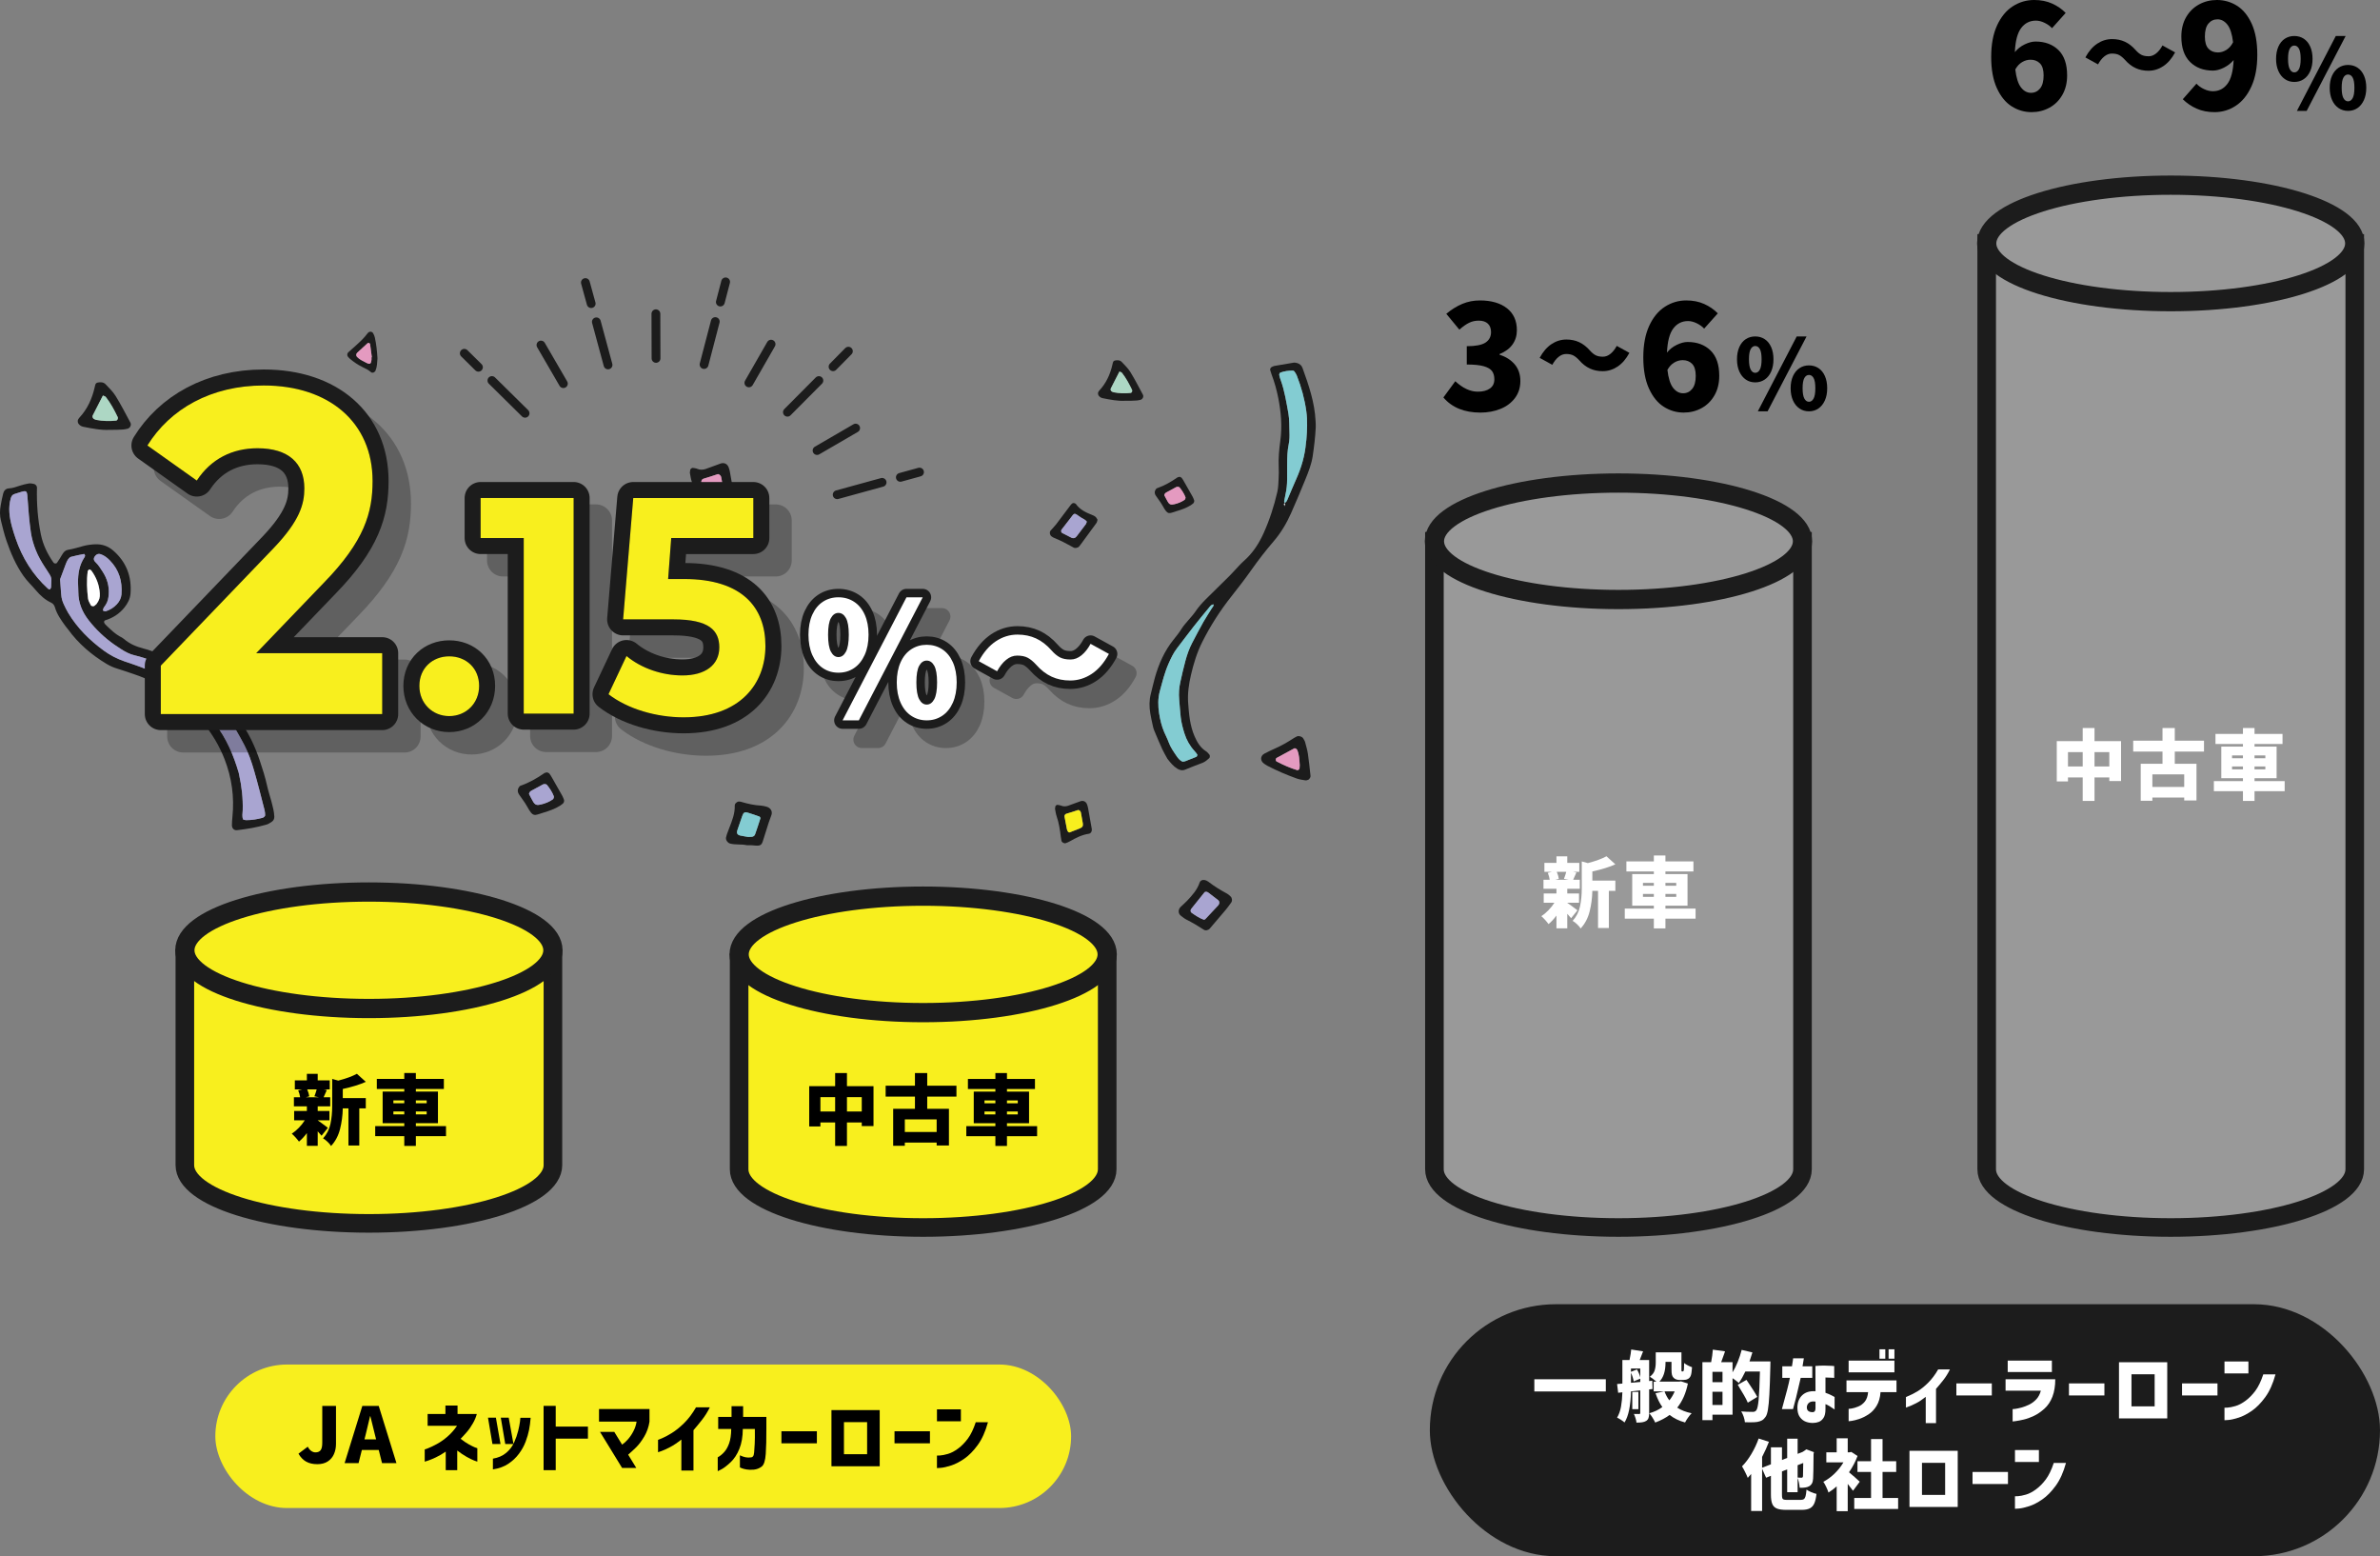 <?xml version="1.0" encoding="UTF-8"?>
<svg xmlns="http://www.w3.org/2000/svg" width="618.321" height="404.187" viewBox="0 0 618.321 404.187">
  <rect x="0" y="0" width="618.321" height="404.187" fill="#808080" stroke="none"/>
  <g isolation="isolate">
    <g id="_レイヤー_2" data-name="レイヤー 2">
      <g id="_レイヤー_1-2" data-name="レイヤー 1">
        <g id="_2.15グループ" data-name="2.15グループ">
          <g>
            <g>
              <path d="M48.025,248.948v53.67c0,8.354,21.406,15.126,47.812,15.126s47.812-6.772,47.812-15.126v-53.67H48.025Z" fill="#f8ef1e"/>
              <path d="M48.025,248.948v53.67c0,8.354,21.406,15.126,47.812,15.126s47.812-6.772,47.812-15.126v-53.67H48.025Z" fill="none" stroke="#1c1c1c" stroke-miterlimit="10" stroke-width="4.828"/>
            </g>
            <ellipse cx="95.837" cy="246.808" rx="47.812" ry="15.126" fill="#f8ef1e" stroke="#1c1c1c" stroke-miterlimit="10" stroke-width="5"/>
          </g>
          <g>
            <g>
              <path d="M372.662,140.584v163.103c0,8.354,21.406,15.126,47.812,15.126s47.812-6.772,47.812-15.126v-163.103h-95.623Z" fill="#999"/>
              <path d="M372.662,140.584v163.103c0,8.354,21.406,15.126,47.812,15.126s47.812-6.772,47.812-15.126v-163.103h-95.623Z" fill="none" stroke="#1c1c1c" stroke-miterlimit="10" stroke-width="4.828"/>
            </g>
            <ellipse cx="420.474" cy="140.584" rx="47.812" ry="15.126" fill="#999" stroke="#1c1c1c" stroke-miterlimit="10" stroke-width="5"/>
          </g>
          <g>
            <g>
              <path d="M516.139,63.219v240.468c0,8.354,21.406,15.126,47.812,15.126s47.812-6.772,47.812-15.126V63.219h-95.623Z" fill="#999"/>
              <path d="M516.139,63.219v240.468c0,8.354,21.406,15.126,47.812,15.126s47.812-6.772,47.812-15.126V63.219h-95.623Z" fill="none" stroke="#1c1c1c" stroke-miterlimit="10" stroke-width="4.828"/>
            </g>
            <ellipse cx="563.95" cy="63.219" rx="47.812" ry="15.126" fill="#999" stroke="#1c1c1c" stroke-miterlimit="10" stroke-width="5"/>
          </g>
          <g>
            <g>
              <path d="M192.025,250.018v53.67c0,8.354,21.406,15.126,47.812,15.126s47.812-6.772,47.812-15.126v-53.67h-95.623Z" fill="#f8ef1e"/>
              <path d="M192.025,250.018v53.67c0,8.354,21.406,15.126,47.812,15.126s47.812-6.772,47.812-15.126v-53.67h-95.623Z" fill="none" stroke="#1c1c1c" stroke-miterlimit="10" stroke-width="4.828"/>
            </g>
            <ellipse cx="239.837" cy="247.878" rx="47.812" ry="15.126" fill="#f8ef1e" stroke="#1c1c1c" stroke-miterlimit="10" stroke-width="5"/>
          </g>
          <g>
            <path d="M83.535,294.973c-.187-.227-.519-.604-.997-1.137v3.767h-2.81v-3.308c-.664.89-1.349,1.627-2.053,2.212-.239-.332-.541-.701-.906-1.106-.366-.405-.688-.721-.967-.946.61-.398,1.219-.907,1.823-1.524.604-.618,1.126-1.272,1.564-1.963h-2.77v-2.411h3.308v-1.216h-3.368v-2.352h1.614c-.079-.585-.246-1.183-.498-1.794l1.057-.259h-1.934v-2.331h3.129v-1.694h2.81v1.694h3.129v2.331h-1.614l.857.159c-.267.599-.412.931-.438.997-.08.199-.213.498-.398.896h1.714v2.352h-3.249v1.216h3.049v2.411h-3.049v.02c.465.306,1.349.95,2.65,1.934l-1.653,2.053ZM79.808,282.936c.292.678.471,1.282.538,1.813l-.877.239h3.407l-1.195-.239c.252-.65.451-1.256.598-1.813h-2.471ZM89.055,285.207h5.979v2.671h-1.693v9.646h-2.811v-9.646h-1.475c-.04,1.86-.278,3.653-.717,5.381-.438,1.727-1.216,3.188-2.332,4.384-.173-.318-.479-.685-.917-1.096-.438-.412-.823-.705-1.155-.877.97-1.076,1.607-2.322,1.913-3.736.306-1.415.458-3,.458-4.753v-6.955l1.574.438c2.046-.531,3.66-1.123,4.843-1.773l2.312,2.092c-1.515.691-3.507,1.309-5.979,1.854v2.371Z"/>
            <path d="M115.872,292.481v2.61h-7.832v2.531h-3.009v-2.531h-7.553v-2.61h7.553v-.758h-5.62v-8.21h5.62v-.678h-7.135v-2.61h7.135v-1.535h3.009v1.535h7.274v2.61h-7.274v.678h5.739v8.21h-5.739v.758h7.832ZM102.201,285.806v.737h2.83v-.737h-2.83ZM102.201,289.433h2.83v-.758h-2.83v.758ZM110.85,285.806h-2.811v.737h2.811v-.737ZM110.85,289.433v-.758h-2.811v.758h2.811Z"/>
          </g>
          <g>
            <path d="M220.038,282.108h6.896v10.362h-3.049v-.937h-3.847v6.099h-3.068v-6.099h-3.826v1.036h-2.91v-10.462h6.736v-3.408h3.068v3.408ZM213.143,288.685h3.826v-3.727h-3.826v3.727ZM220.038,288.685h3.847v-3.727h-3.847v3.727Z"/>
            <path d="M248.484,284.818h-7.593v3.169h5.64v9.525h-3.188v-.757h-8.271v.837h-3.029v-9.605h5.66v-3.169h-7.612v-2.829h7.612v-3.289h3.188v3.289h7.593v2.829ZM243.343,294.006v-3.269h-8.271v3.269h8.271Z"/>
            <path d="M269.44,292.491v2.61h-7.832v2.531h-3.009v-2.531h-7.553v-2.61h7.553v-.758h-5.62v-8.21h5.62v-.678h-7.135v-2.61h7.135v-1.535h3.009v1.535h7.274v2.61h-7.274v.678h5.739v8.21h-5.739v.758h7.832ZM255.769,285.815v.737h2.83v-.737h-2.83ZM255.769,289.442h2.83v-.758h-2.83v.758ZM264.419,285.815h-2.811v.737h2.811v-.737ZM264.419,289.442v-.758h-2.811v.758h2.811Z"/>
          </g>
          <g>
            <path d="M408.172,238.479c-.187-.227-.519-.604-.997-1.137v3.767h-2.81v-3.308c-.664.89-1.349,1.627-2.053,2.212-.239-.332-.541-.701-.906-1.106-.366-.405-.688-.721-.967-.946.61-.398,1.219-.907,1.823-1.524.604-.618,1.126-1.272,1.564-1.963h-2.77v-2.411h3.308v-1.216h-3.368v-2.352h1.614c-.079-.585-.246-1.183-.498-1.794l1.057-.259h-1.934v-2.331h3.129v-1.694h2.81v1.694h3.129v2.331h-1.614l.857.159c-.267.599-.412.931-.438.997-.08.199-.213.498-.398.896h1.714v2.352h-3.249v1.216h3.049v2.411h-3.049v.02c.465.306,1.349.95,2.65,1.934l-1.653,2.053ZM404.445,226.441c.292.678.471,1.282.538,1.813l-.877.239h3.407l-1.195-.239c.252-.65.451-1.256.598-1.813h-2.471ZM413.691,228.713h5.979v2.671h-1.693v9.646h-2.811v-9.646h-1.475c-.04,1.86-.278,3.653-.717,5.381-.438,1.727-1.216,3.188-2.332,4.384-.173-.318-.479-.685-.917-1.096-.438-.412-.823-.705-1.155-.877.97-1.076,1.607-2.322,1.913-3.736.306-1.415.458-3,.458-4.753v-6.955l1.574.438c2.046-.531,3.66-1.123,4.843-1.773l2.312,2.092c-1.515.691-3.507,1.309-5.979,1.854v2.371Z" fill="#fff"/>
            <path d="M440.509,235.987v2.61h-7.832v2.531h-3.009v-2.531h-7.553v-2.61h7.553v-.758h-5.62v-8.21h5.62v-.678h-7.135v-2.61h7.135v-1.535h3.009v1.535h7.274v2.61h-7.274v.678h5.739v8.21h-5.739v.758h7.832ZM426.838,229.312v.737h2.83v-.737h-2.83ZM426.838,232.938h2.83v-.758h-2.83v.758ZM435.487,229.312h-2.811v.737h2.811v-.737ZM435.487,232.938v-.758h-2.811v.758h2.811Z" fill="#fff"/>
          </g>
          <g>
            <path d="M544.151,192.496h6.896v10.362h-3.049v-.937h-3.847v6.099h-3.068v-6.099h-3.826v1.036h-2.91v-10.462h6.736v-3.408h3.068v3.408ZM537.257,199.072h3.826v-3.727h-3.826v3.727ZM544.151,199.072h3.847v-3.727h-3.847v3.727Z" fill="#fff"/>
            <path d="M572.597,195.206h-7.593v3.169h5.64v9.525h-3.188v-.757h-8.271v.837h-3.029v-9.605h5.66v-3.169h-7.612v-2.829h7.612v-3.289h3.188v3.289h7.593v2.829ZM567.456,204.394v-3.269h-8.271v3.269h8.271Z" fill="#fff"/>
            <path d="M593.554,202.879v2.61h-7.832v2.531h-3.009v-2.531h-7.553v-2.61h7.553v-.758h-5.62v-8.21h5.62v-.678h-7.135v-2.61h7.135v-1.535h3.009v1.535h7.274v2.61h-7.274v.678h5.739v8.21h-5.739v.758h7.832ZM579.883,196.203v.737h2.83v-.737h-2.83ZM579.883,199.83h2.83v-.758h-2.83v.758ZM588.532,196.203h-2.811v.737h2.811v-.737ZM588.532,199.83v-.758h-2.811v.758h2.811Z" fill="#fff"/>
          </g>
          <rect x="55.942" y="354.405" width="222.332" height="37.271" rx="18.635" ry="18.635" fill="#f8ef1e"/>
          <rect x="371.469" y="338.743" width="246.852" height="65.445" rx="32.722" ry="32.722" fill="#1c1c1c"/>
          <g>
            <path d="M79.528,379.62c-.79-.445-1.451-1.133-1.982-2.062l2.411-1.813c.252.491.555.86.906,1.106.353.245.715.368,1.087.368.61,0,1.059-.186,1.345-.558.285-.372.429-1.023.429-1.953v-9.546h3.567v9.825c0,.996-.18,1.896-.538,2.7-.359.804-.9,1.438-1.625,1.902-.724.466-1.624.698-2.7.698-1.143,0-2.109-.223-2.899-.668Z"/>
            <path d="M89.526,380.009l4.604-14.847h4.265l4.604,14.847h-3.747l-.856-3.408h-4.385l-.856,3.408h-3.627ZM94.687,373.851h3.029l-.318-1.255c-.16-.571-.366-1.408-.618-2.511l-.558-2.252h-.08c-.519,2.231-.896,3.819-1.136,4.763l-.319,1.255Z"/>
            <path d="M118.73,370.323h-7.633v-3.068h4.624v-2.192h3.148v2.192h5.002c-.173.718-.505,1.515-.996,2.392-.492.877-1.04,1.66-1.645,2.352-.604.69-1.126,1.255-1.564,1.693.744.585,1.445,1.06,2.103,1.425.657.366,1.188.632,1.595.797.404.167.62.243.647.229v3.487c-.027,0-.299-.096-.817-.289-.518-.192-1.186-.521-2.003-.986-.816-.465-1.617-1.003-2.401-1.614v5.102h-2.989v-4.822c-.877.611-1.737,1.113-2.58,1.505-.844.392-1.528.674-2.053.847-.525.173-.801.259-.827.259v-3.168c.026,0,.335-.113.927-.339.591-.226,1.338-.585,2.242-1.076.903-.491,1.81-1.126,2.72-1.903s1.744-1.717,2.501-2.82Z"/>
            <path d="M128.834,368.211l1.196,6.836h-2.093l-1.156-6.836h2.053ZM128.056,381.643v-2.79c1.396-.238,2.548-.743,3.458-1.514.909-.771,1.594-1.668,2.053-2.69.458-1.023.807-2.02,1.046-2.989s.398-1.777.479-2.422c.079-.644.112-.979.1-1.006h2.67c-.093,1.183-.232,2.242-.418,3.179-.187.937-.482,1.946-.887,3.028-.406,1.083-.983,2.13-1.734,3.139-.75,1.01-1.674,1.881-2.77,2.611-1.097.73-2.429,1.215-3.996,1.454ZM132.162,368.211l1.235,6.836h-2.132l-1.156-6.836h2.053Z"/>
            <path d="M152.743,370.523v3.128h-8.369v8.19h-3.149v-16.699h3.149v5.381h8.369Z"/>
            <path d="M165.388,369.228h-9.765v-3.269h13.113v3.289c-.213,1.395-.668,2.684-1.365,3.865-.697,1.183-1.425,2.14-2.183,2.87-.757.73-1.422,1.342-1.992,1.833l2.112,3.448h-3.687l-5.74-9.366h3.707l2.033,3.308c.425-.266.913-.704,1.464-1.315.552-.61,1.04-1.325,1.465-2.142.425-.817.704-1.657.837-2.521Z"/>
            <path d="M180.82,365.521h3.587c-.558,1.155-1.239,2.245-2.043,3.268-.804,1.023-1.537,1.913-2.201,2.671v10.481h-3.149v-8.051c-1.022.824-2.006,1.481-2.949,1.973-.943.492-1.693.834-2.252,1.026-.558.193-.844.289-.856.289v-3.208c.013,0,.352-.136,1.016-.408.665-.272,1.512-.725,2.541-1.355s2.103-1.495,3.219-2.591,2.146-2.461,3.089-4.095Z"/>
            <path d="M189.974,371.141h-3.388v-3.129h3.468v-2.79h3.009v2.79h6.038v3.089c.014,2.578-.039,4.747-.159,6.507-.119,1.761-.475,2.863-1.066,3.308-.591.445-1.265.708-2.022.788-.718.065-1.345.053-1.883-.04-.538-.094-.96-.203-1.266-.329s-.465-.196-.479-.209v-3.148c.014,0,.149.06.408.179.26.12.608.229,1.047.329s.937.109,1.494.03c.173-.014.329-.106.469-.279s.232-.509.279-1.007c.046-.498.096-1.235.149-2.212.053-.977.065-2.269.039-3.876h-3.128c-.014,2.006-.312,3.73-.897,5.172s-1.352,2.607-2.302,3.497c-.949.89-1.737,1.494-2.361,1.813-.624.318-.943.479-.956.479v-3.607c.598-.318,1.158-.771,1.684-1.355.524-.584.953-1.345,1.285-2.281s.512-2.176.538-3.717Z"/>
            <path d="M203.015,374.867v-3.129h9.207v3.129h-9.207Z"/>
            <path d="M228.546,380.826h-12.535v-14.588h12.535v14.588ZM225.277,369.367h-6.019v8.33h6.019v-8.33Z"/>
            <path d="M232.393,374.867v-3.129h9.206v3.129h-9.206Z"/>
            <path d="M243.42,369.147v-3.108h6.217v3.108h-6.217ZM253.503,369.387h3.169c-.665,2.432-1.555,4.411-2.671,5.938-1.115,1.528-2.274,2.708-3.477,3.538-1.203.83-2.342,1.418-3.418,1.764-1.076.345-1.957.548-2.641.607-.685.06-1.033.083-1.046.069v-3.248c.013.014.285.004.816-.029s1.213-.17,2.043-.409,1.704-.697,2.62-1.375c.917-.678,1.764-1.537,2.541-2.58s1.465-2.468,2.062-4.275Z"/>
          </g>
          <g>
            <path d="M398.618,358.231h18.573v3.169h-18.573v-3.169Z" fill="#fff"/>
            <path d="M428.447,367c0,.545-.057.977-.169,1.296-.113.318-.316.57-.608.757-.292.173-.631.289-1.017.349-.385.06-.884.09-1.494.09-.027-.318-.109-.701-.249-1.146-.14-.445-.282-.814-.429-1.106.372.014.83.02,1.375.02.106,0,.18-.022.22-.069.039-.046.06-.123.06-.229v-5.839l-2.411.26c-.08,3.733-.638,6.423-1.675,8.07-.199-.186-.501-.412-.906-.678s-.747-.458-1.026-.577c.491-.824.834-1.784,1.026-2.88s.309-2.328.349-3.697l-1.096.12-.279-2.271,1.375-.12v-6.118h1.854c.252-1.208.398-2.118.438-2.729l3.089.478c-.346.917-.638,1.668-.877,2.252h2.451v5.461l.817-.08.06,2.152-.877.1v6.138ZM426.136,355.441h-2.411v.857l1.554-.618c.386.625.671,1.315.857,2.073v-2.312ZM426.136,358.93v-.857l-1.714.718c-.04-.319-.123-.685-.249-1.097-.127-.411-.276-.797-.448-1.155v2.61l2.411-.219ZM425.657,361.52v4.484h-1.594v-4.484h1.594ZM438.511,359.348c-.518,2.524-1.441,4.61-2.77,6.258,1.049.678,2.298,1.162,3.746,1.454-.279.267-.585.635-.917,1.106s-.598.899-.797,1.285c-1.567-.425-2.902-1.076-4.006-1.953-1.062.784-2.312,1.441-3.746,1.974-.173-.386-.408-.814-.707-1.286s-.575-.847-.827-1.126c1.288-.358,2.418-.896,3.388-1.613-.678-.931-1.269-2.126-1.773-3.588l2.231-.478h-2.71v-2.531h.697c-.69-.611-1.255-1.036-1.693-1.275.638-.479,1.053-1.02,1.245-1.624s.289-1.306.289-2.103v-2.61h6.676v4.683c0,.094.007.153.02.18.014.066.061.1.14.1h.18c.066,0,.119-.02.159-.06.053-.04.1-.187.14-.438.013-.239.033-.804.06-1.694.226.199.535.402.927.608s.768.368,1.126.488c-.079,1.115-.187,1.833-.318,2.151-.16.426-.412.725-.758.897-.306.173-.69.259-1.155.259h-1.097c-.278,0-.551-.05-.816-.149-.267-.1-.485-.242-.658-.429-.199-.199-.339-.455-.418-.767-.08-.312-.12-.794-.12-1.445v-1.913h-1.554v.199c0,2.232-.532,3.88-1.595,4.942h5.142l.479-.08,1.793.578ZM432.432,361.381c.332.89.751,1.667,1.256,2.331.558-.678,1.022-1.455,1.395-2.331h-2.65Z" fill="#fff"/>
            <path d="M459.958,353.589c0,.624-.007,1.043-.021,1.255-.079,3.202-.166,5.65-.259,7.344-.093,1.694-.216,3.003-.369,3.926-.152.924-.368,1.564-.647,1.923-.292.412-.598.704-.917.877-.318.173-.717.306-1.195.398-.398.066-.99.1-1.773.1-.638,0-1.123-.007-1.455-.02-.026-.398-.129-.87-.309-1.415s-.396-1.01-.647-1.395c.85.079,1.854.119,3.009.119.199,0,.362-.026.488-.08.126-.053.256-.146.389-.278.279-.306.491-1.226.638-2.76.146-1.535.259-3.989.339-7.364h-3.786c-.545,1.156-1.109,2.146-1.694,2.97-.438-.386-.983-.797-1.634-1.235v9.485h-5.222v1.415h-2.61v-15.065h2.271c.227-1.183.372-2.266.438-3.249l3.169.438c-.08.213-.133.372-.159.479l-.837,2.332h2.949v2.65c.491-.797.943-1.707,1.354-2.73.412-1.022.751-2.059,1.017-3.108l2.79.657c-.199.691-.452,1.469-.757,2.332h5.44ZM447.503,358.989v-2.69h-2.611v2.69h2.611ZM444.891,364.908h2.611v-3.428h-2.611v3.428ZM454.079,364.31c-.227-.531-.548-1.162-.967-1.893s-.967-1.647-1.645-2.75l2.272-1.275c.066.093.133.196.199.309.066.113.146.229.239.349.438.651.887,1.332,1.345,2.043.459.711.794,1.285,1.007,1.724l-2.451,1.494Z" fill="#fff"/>
            <path d="M465.01,357.873h-1.974v-3.009h2.512c.105-.599.182-1.09.229-1.475.047-.386.07-.585.07-.599h2.79c-.187,1.01-.3,1.701-.339,2.073h2.53v3.009h-3.009c-.943,4.132-1.607,6.835-1.993,8.11h-2.89c1.156-4.118,1.847-6.821,2.073-8.11ZM471.665,361.341l-.02-6.557c.811-.08,1.584-.112,2.321-.1.737.014,1.346.033,1.823.06.479.027.725.047.737.06v3.069c-.013,0-.229-.013-.647-.04-.418-.026-.96-.046-1.624-.06v3.966c.598.213,1.136.441,1.614.688s.73.382.757.408v3.249c-.491-.346-.923-.631-1.295-.857-.372-.226-.73-.405-1.076-.538v1.295c0,1.011-.169,1.771-.508,2.282s-.747.856-1.226,1.036-.964.27-1.455.27c-.638.026-1.266-.073-1.883-.299-.618-.227-1.144-.632-1.574-1.216-.433-.585-.648-1.408-.648-2.472.014-1.368.436-2.44,1.266-3.218s1.977-1.119,3.438-1.026ZM471.067,366.761c.199-.013.349-.112.448-.299.1-.186.149-.432.149-.737v-1.693c-.717-.106-1.262-.021-1.634.259s-.578.664-.618,1.156c-.013.491.13.844.429,1.056.299.213.708.299,1.226.259Z" fill="#fff"/>
            <path d="M485.334,361.58h-5.62v-3.05h12.993v3.05h-4.145c-.106,1.422-.445,2.604-1.017,3.547s-1.279,1.688-2.122,2.232c-.844.544-1.654.942-2.432,1.195-.777.252-1.422.415-1.933.488-.512.072-.774.103-.787.09v-3.209c.013.014.266-.017.757-.09.491-.072,1.072-.245,1.744-.518.67-.272,1.241-.704,1.714-1.296.471-.591.753-1.404.847-2.44ZM480.272,356.438v-3.049h11.896v3.049h-11.896ZM488.283,352.891v-2.451h1.515v2.451h-1.515ZM490.654,352.891v-2.451h1.515v2.451h-1.515Z" fill="#fff"/>
            <path d="M503.534,355.681h3.049c-.466.983-1.04,1.91-1.724,2.78-.685.87-1.312,1.624-1.884,2.262v8.908h-2.67v-6.836c-.864.691-1.697,1.246-2.501,1.664-.804.419-1.685.794-2.641,1.126v-2.729c1.129-.465,2.132-.964,3.009-1.495s1.79-1.266,2.74-2.202,1.823-2.096,2.621-3.478Z" fill="#fff"/>
            <path d="M508.264,362.437v-3.129h9.207v3.129h-9.207Z" fill="#fff"/>
            <path d="M530.21,361.201h-9.167v-2.97h12.913c0,1.741-.246,3.249-.737,4.524s-1.189,2.318-2.093,3.128c-.903.811-1.82,1.436-2.75,1.874s-1.813.754-2.65.946-1.515.322-2.032.389c-.519.066-.791.1-.817.1v-3.209c.013.014.232-.006.657-.06.426-.053.964-.166,1.614-.339.651-.172,1.329-.432,2.033-.776.704-.346,1.325-.811,1.863-1.396.538-.584.927-1.321,1.166-2.212ZM521.6,356.358v-2.969h11.479v2.969h-11.479Z" fill="#fff"/>
            <path d="M537.514,362.437v-3.129h9.207v3.129h-9.207Z" fill="#fff"/>
            <path d="M563.045,368.396h-12.535v-14.588h12.535v14.588ZM559.776,356.937h-6.019v8.33h6.019v-8.33Z" fill="#fff"/>
            <path d="M566.892,362.437v-3.129h9.207v3.129h-9.207Z" fill="#fff"/>
            <path d="M577.919,356.717v-3.108h6.218v3.108h-6.218ZM588.003,356.956h3.168c-.664,2.432-1.554,4.411-2.67,5.938-1.116,1.528-2.275,2.708-3.478,3.538s-2.342,1.418-3.418,1.764c-1.076.345-1.956.548-2.641.607-.684.06-1.033.083-1.046.069v-3.248c.013.014.285.004.817-.029.531-.033,1.212-.17,2.042-.409s1.704-.697,2.621-1.375,1.764-1.537,2.541-2.58,1.465-2.468,2.062-4.275Z" fill="#fff"/>
            <path d="M467.776,389.562c.386,0,.675-.069.867-.209s.339-.389.438-.747c.1-.359.183-.93.249-1.714.306.226.711.445,1.216.657.505.213.963.366,1.375.459-.12,1.062-.312,1.89-.578,2.48s-.654,1.017-1.166,1.275-1.219.389-2.122.389h-3.966c-1.076,0-1.896-.116-2.461-.349s-.964-.631-1.195-1.195c-.233-.564-.35-1.372-.35-2.422v-4.882l-1.255.498-1.036-2.332v10.98h-2.85v-9.625c-.412.491-.705.83-.877,1.017-.133-.359-.359-.86-.678-1.505-.319-.645-.592-1.139-.817-1.484.863-.864,1.681-1.943,2.451-3.238.771-1.296,1.396-2.628,1.873-3.996l2.671.857c-.452,1.209-1.043,2.518-1.773,3.926v2.81l2.291-.896v-4.404h2.87v3.288l1.355-.538v-5.002h2.71v3.945l1.315-.518.458-.299.498-.359,1.973.737-.1.438c-.026,3.654-.066,5.793-.119,6.417-.026.532-.13.957-.309,1.275-.18.319-.442.571-.787.758-.492.266-1.289.385-2.392.358-.027-.385-.09-.823-.189-1.315-.1-.491-.216-.896-.349-1.216v3.688h-2.71v-5.938l-1.355.537v6.019c0,.438.03.747.09.927s.186.299.379.358c.192.061.508.09.946.09h3.407ZM467.019,383.763l.996.04c.12,0,.209-.026.27-.08.06-.053.103-.152.129-.299.026-.292.047-1.441.061-3.447l-1.455.578v3.208Z" fill="#fff"/>
            <path d="M481.412,387.19c-.346-.479-.805-1.069-1.375-1.773v7.074h-2.87v-6.437c-.704.624-1.415,1.155-2.132,1.594-.12-.398-.322-.896-.608-1.494-.285-.598-.528-1.029-.728-1.296,1.023-.531,1.993-1.238,2.91-2.122.916-.884,1.687-1.856,2.312-2.919h-4.444v-2.611h2.69v-3.646h2.87v3.646h.438l.498-.1,1.614,1.057c-.559,1.488-1.296,2.896-2.212,4.225.451.372.976.82,1.574,1.345.598.525,1.003.894,1.215,1.106l-1.753,2.352ZM489.084,389.063h4.046v2.85h-11.399v-2.85h4.364v-6.756h-3.527v-2.79h3.527v-5.759h2.989v5.759h3.548v2.79h-3.548v6.756Z" fill="#fff"/>
            <path d="M508.613,391.396h-12.535v-14.588h12.535v14.588ZM505.345,379.937h-6.018v8.33h6.018v-8.33Z" fill="#fff"/>
            <path d="M512.462,385.437v-3.129h9.206v3.129h-9.206Z" fill="#fff"/>
            <path d="M523.488,379.717v-3.108h6.217v3.108h-6.217ZM533.571,379.956h3.169c-.665,2.432-1.555,4.411-2.671,5.938-1.115,1.528-2.274,2.708-3.477,3.538-1.203.83-2.342,1.418-3.418,1.764-1.076.345-1.957.548-2.641.607-.685.06-1.033.083-1.046.069v-3.248c.013.014.285.004.816-.029s1.213-.17,2.043-.409,1.704-.697,2.62-1.375c.917-.678,1.764-1.537,2.541-2.58s1.465-2.468,2.062-4.275Z" fill="#fff"/>
          </g>
          <g>
            <path d="M374.989,103.236l3.095-4.226c1.937,1.811,3.886,2.716,5.848,2.716,1.333,0,2.383-.276,3.15-.83.767-.553,1.15-1.345,1.15-2.377,0-.854-.194-1.559-.584-2.112-.391-.553-1.107-.981-2.151-1.283s-2.521-.452-4.433-.452v-4.754c2.288,0,3.911-.314,4.867-.943.955-.629,1.434-1.534,1.434-2.717,0-.956-.277-1.691-.83-2.207-.554-.516-1.346-.773-2.377-.773-.905,0-1.742.188-2.509.565-.768.378-1.604.969-2.51,1.773l-3.396-4.112c1.358-1.132,2.748-1.993,4.169-2.585,1.421-.59,2.937-.887,4.547-.887,2.968,0,5.313.674,7.036,2.019,1.723,1.347,2.586,3.252,2.586,5.717,0,1.409-.379,2.641-1.133,3.697s-1.873,1.887-3.357,2.49v.188c1.635.504,2.943,1.334,3.924,2.49.98,1.157,1.471,2.604,1.471,4.339,0,1.686-.465,3.15-1.396,4.396-.93,1.245-2.188,2.188-3.771,2.83-1.586.641-3.321.962-5.208.962-4.175,0-7.382-1.308-9.621-3.924Z"/>
            <path d="M408.778,92.332c-.485-.259-1.12-.389-1.905-.389-.685,0-1.337.251-1.955.752s-1.161,1.187-1.629,2.056l-3.283-1.805c.853-1.587,1.876-2.777,3.07-3.571s2.485-1.19,3.872-1.19c1.22,0,2.327.229,3.321.688.994.46,1.917,1.175,2.77,2.144.501.568.998.981,1.491,1.24.492.26,1.132.389,1.917.389.685,0,1.337-.251,1.955-.752s1.161-1.187,1.629-2.056l3.283,1.805c-.853,1.588-1.876,2.778-3.07,3.571-1.194.794-2.485,1.191-3.872,1.191-1.22,0-2.327-.229-3.32-.689-.995-.46-1.918-1.174-2.77-2.144-.519-.567-1.02-.98-1.504-1.24Z"/>
            <path d="M432.25,105.65c-1.585-1.005-2.867-2.584-3.849-4.734s-1.472-4.849-1.472-8.093.51-5.975,1.528-8.188c1.019-2.214,2.377-3.867,4.075-4.962,1.697-1.094,3.552-1.642,5.564-1.642,1.735,0,3.289.309,4.66.925,1.37.617,2.547,1.428,3.527,2.434l-3.547,3.962c-.478-.528-1.112-.987-1.905-1.377-.792-.39-1.553-.585-2.282-.585-1.585,0-2.861.642-3.83,1.924-.968,1.283-1.516,3.371-1.641,6.264.653-.83,1.496-1.497,2.527-2s1.975-.755,2.83-.755c2.465,0,4.452.736,5.961,2.207,1.51,1.472,2.264,3.667,2.264,6.584,0,1.938-.415,3.629-1.245,5.075-.829,1.446-1.949,2.553-3.357,3.32-1.409.767-2.956,1.15-4.641,1.15-1.862,0-3.585-.504-5.169-1.51ZM434.967,94.162c-.705.415-1.296,1.051-1.773,1.905.251,2.164.741,3.717,1.471,4.66.729.942,1.598,1.414,2.604,1.414.956,0,1.742-.377,2.358-1.132.616-.754.925-1.886.925-3.396,0-1.434-.315-2.471-.943-3.112-.629-.642-1.447-.962-2.453-.962-.754,0-1.484.207-2.188.622Z"/>
            <path d="M453.563,98.587c-.71-.484-1.27-1.178-1.679-2.08-.41-.902-.614-1.964-.614-3.184s.2-2.28.602-3.183c.4-.902.961-1.587,1.679-2.056.719-.467,1.537-.701,2.456-.701s1.738.234,2.457.701c.718.469,1.277,1.153,1.679,2.056s.602,1.964.602,3.183-.2,2.281-.602,3.184-.961,1.596-1.679,2.08c-.719.484-1.538.727-2.457.727s-1.733-.242-2.443-.727ZM457.21,95.993c.301-.561.451-1.45.451-2.67,0-1.236-.15-2.121-.451-2.656s-.701-.802-1.203-.802c-.484,0-.877.267-1.178.802s-.451,1.42-.451,2.656c0,1.22.15,2.109.451,2.67.301.56.693.839,1.178.839.502,0,.902-.279,1.203-.839ZM456.683,106.832l10.101-19.448h2.557l-10.125,19.448h-2.532ZM467.511,106.105c-.718-.484-1.282-1.178-1.691-2.08s-.614-1.963-.614-3.183.205-2.276.614-3.171c.409-.894.974-1.579,1.691-2.055.719-.477,1.537-.715,2.456-.715s1.738.234,2.457.702c.718.468,1.277,1.152,1.679,2.055s.602,1.964.602,3.184-.205,2.28-.614,3.183-.969,1.596-1.679,2.08c-.711.484-1.525.727-2.444.727s-1.737-.242-2.456-.727ZM471.17,103.512c.301-.56.451-1.449.451-2.669,0-1.236-.15-2.122-.451-2.657-.301-.534-.701-.802-1.203-.802s-.901.268-1.202.802c-.301.535-.451,1.421-.451,2.657,0,1.22.15,2.109.451,2.669s.701.84,1.202.84.902-.28,1.203-.84Z"/>
          </g>
          <g>
            <path d="M522.628,27.618c-1.585-1.005-2.868-2.584-3.849-4.734-.981-2.15-1.472-4.849-1.472-8.093s.51-5.975,1.528-8.188c1.019-2.214,2.377-3.867,4.074-4.962,1.698-1.094,3.553-1.642,5.565-1.642,1.735,0,3.289.309,4.66.925,1.369.617,2.547,1.428,3.527,2.434l-3.547,3.962c-.479-.528-1.113-.987-1.905-1.377s-1.554-.585-2.282-.585c-1.585,0-2.862.642-3.83,1.924-.969,1.283-1.516,3.371-1.641,6.264.653-.83,1.496-1.497,2.527-2s1.975-.755,2.83-.755c2.465,0,4.451.736,5.961,2.207,1.51,1.472,2.264,3.667,2.264,6.584,0,1.938-.416,3.629-1.246,5.075-.828,1.446-1.949,2.553-3.357,3.32-1.408.767-2.955,1.15-4.64,1.15-1.862,0-3.585-.504-5.169-1.51ZM525.344,16.13c-.704.415-1.296,1.051-1.773,1.905.252,2.164.742,3.717,1.472,4.66.729.942,1.598,1.414,2.604,1.414.956,0,1.741-.377,2.358-1.132.616-.754.924-1.886.924-3.396,0-1.434-.314-2.471-.943-3.112s-1.446-.962-2.452-.962c-.755,0-1.484.207-2.188.622Z"/>
            <path d="M550.556,14.3c-.485-.259-1.12-.389-1.905-.389-.685,0-1.337.251-1.955.752s-1.161,1.187-1.629,2.056l-3.283-1.805c.853-1.587,1.876-2.777,3.07-3.571s2.485-1.19,3.872-1.19c1.22,0,2.327.229,3.321.688.994.46,1.917,1.175,2.77,2.144.501.568.998.981,1.491,1.24.492.26,1.132.389,1.917.389.685,0,1.337-.251,1.955-.752s1.161-1.187,1.629-2.056l3.283,1.805c-.853,1.588-1.876,2.778-3.07,3.571-1.194.794-2.485,1.191-3.872,1.191-1.22,0-2.327-.229-3.32-.689-.995-.46-1.918-1.174-2.77-2.144-.519-.567-1.02-.98-1.504-1.24Z"/>
            <path d="M570.657,28.203c-1.372-.616-2.561-1.427-3.566-2.434l3.547-4.037c.503.554,1.151,1.02,1.943,1.396s1.565.565,2.32.565c1.56,0,2.816-.635,3.773-1.905.955-1.27,1.496-3.339,1.622-6.206-.68.83-1.528,1.497-2.547,2s-1.956.754-2.811.754c-2.466,0-4.452-.748-5.962-2.245-1.509-1.496-2.264-3.69-2.264-6.583,0-1.937.415-3.622,1.245-5.057.83-1.434,1.949-2.533,3.358-3.301,1.408-.768,2.955-1.151,4.641-1.151,1.887,0,3.622.497,5.206,1.491,1.585.993,2.861,2.553,3.83,4.678.968,2.126,1.452,4.811,1.452,8.056s-.509,5.986-1.527,8.225c-1.02,2.239-2.371,3.912-4.057,5.019-1.686,1.107-3.521,1.66-5.508,1.66-1.762,0-3.327-.309-4.697-.925ZM573.751,12.64c.615.654,1.439.981,2.471.981.755,0,1.484-.22,2.188-.66s1.283-1.101,1.735-1.981c-.251-2.138-.742-3.665-1.471-4.584-.73-.918-1.585-1.377-2.566-1.377-.956,0-1.742.365-2.357,1.094-.617.73-.925,1.862-.925,3.396,0,1.434.308,2.478.925,3.131Z"/>
            <path d="M593.615,20.555c-.71-.484-1.27-1.178-1.679-2.08-.41-.902-.614-1.964-.614-3.184s.2-2.28.602-3.183c.4-.902.961-1.587,1.679-2.056.719-.467,1.537-.701,2.456-.701s1.738.234,2.457.701c.718.469,1.277,1.153,1.679,2.056s.602,1.964.602,3.183-.2,2.281-.602,3.184-.961,1.596-1.679,2.08c-.719.484-1.538.727-2.457.727s-1.733-.242-2.443-.727ZM597.262,17.961c.301-.561.451-1.45.451-2.67,0-1.236-.15-2.121-.451-2.656s-.701-.802-1.203-.802c-.484,0-.877.267-1.178.802s-.451,1.42-.451,2.656c0,1.22.15,2.109.451,2.67.301.56.693.839,1.178.839.502,0,.902-.279,1.203-.839ZM596.735,28.8l10.101-19.448h2.557l-10.125,19.448h-2.532ZM607.562,28.073c-.718-.484-1.282-1.178-1.691-2.08s-.614-1.963-.614-3.183.205-2.276.614-3.171c.409-.894.974-1.579,1.691-2.055.719-.477,1.537-.715,2.456-.715s1.738.234,2.457.702c.718.468,1.277,1.152,1.679,2.055s.602,1.964.602,3.184-.205,2.28-.614,3.183-.969,1.596-1.679,2.08c-.711.484-1.525.727-2.444.727s-1.737-.242-2.456-.727ZM611.222,25.479c.301-.56.451-1.449.451-2.669,0-1.236-.15-2.122-.451-2.657-.301-.534-.701-.802-1.203-.802s-.901.268-1.202.802c-.301.535-.451,1.421-.451,2.657,0,1.22.15,2.109.451,2.669s.701.84,1.202.84.902-.28,1.203-.84Z"/>
          </g>
          <g>
            <path d="M303.305,197.1c-.458-.847-.965-1.672-1.364-2.546-.734-1.608-1.413-3.241-2.096-4.871-.154-.367-.253-.76-.337-1.15-.238-1.099-.491-2.197-.671-3.307-.272-1.678-.29-3.355.15-5.021.369-1.398.656-2.819,1.054-4.209,1.024-3.582,2.486-6.953,4.858-9.878.758-.934,1.502-1.877,2.14-2.909.46-.746,1.087-1.389,1.647-2.072.611-.745,1.296-1.438,1.831-2.233.814-1.21,1.767-2.29,2.795-3.309,2.053-2.036,4.122-4.057,6.178-6.09.399-.394.769-.818,1.157-1.224.832-.87,1.611-1.803,2.513-2.594,2.287-2.003,3.892-4.473,5.125-7.211,1.556-3.455,2.721-7.047,3.565-10.735.266-1.163.275-2.39.342-3.592.054-.962.054-1.931.013-2.894-.095-2.259.104-4.496.414-6.729.526-3.789.196-7.553-.549-11.27-.409-2.04-.975-4.061-1.719-6.019-.143-.375-.25-.764-.367-1.149-.074-.243.163-.667.427-.778.222-.093.438-.224.67-.266,1.661-.297,3.323-.588,4.989-.847.303-.047.641.02.943.104.659.185,1.141.62,1.373,1.257,1.62,4.462,3.159,8.946,3.397,13.749.028.561.073,1.126.046,1.685-.123,2.491-.42,4.963-.784,7.431-.309,2.095-1.079,4.032-1.859,5.963-1.203,2.978-2.461,5.936-3.759,8.874-1.172,2.653-2.641,5.125-4.546,7.342-2.042,2.375-3.96,4.851-5.769,7.415-1.666,2.361-3.435,4.654-5.23,6.92-2.905,3.666-5.409,7.579-7.515,11.754-1.386,2.748-2.274,5.656-2.964,8.643-.547,2.365-.901,4.752-.729,7.174.21,2.962.46,5.921,1.666,8.713.687,1.589,1.529,2.993,3.029,3.94.329.208.576.55.844.845.161.177.125.745-.045.892-.543.472-1.056.972-1.762,1.233-1.504.557-3,1.137-4.481,1.753-.756.314-1.423.157-2.06-.236-1.048-.646-1.807-1.583-2.556-2.55ZM333.799,131.387c-.022-.051-.107.22-.101-.02.126-.242.261-.484-.008-.722.43-.13.618-.487.776-.856.76-1.77,1.483-3.556,2.272-5.313,1.361-3.029,2.284-6.168,2.556-9.488.02-.24.076-.477.096-.716.202-2.485.329-4.978-.012-7.454-.439-3.192-1.295-6.286-2.473-9.286-.144-.367-.376-.706-.6-1.034-.082-.12-.261-.247-.395-.247-1.128.007-2.247.123-3.303.538-.149.059-.29.415-.258.604.078.469.239.928.401,1.379,1.011,2.812,1.454,5.755,1.99,8.675.144.785.168,1.595.21,2.396.041.801.018,1.606.055,2.408.047,1.048.019,2.096-.194,3.119-.347,1.664-.395,3.346-.405,5.033-.009,1.365-.011,2.73-.011,4.095,0,1.29-.123,2.565-.402,3.826-.139.627-.267,1.257-.37,1.891-.022.135.085.291.132.438-.285.264-.218.506.046.735ZM307.202,197.828c.215-.03.468-.022.686-.104.974-.369,1.94-.762,2.905-1.154.068-.028.14-.097.166-.165.053-.137.153-.336.098-.422-.214-.332-.465-.644-.732-.936-1.214-1.329-2.076-2.857-2.613-4.571-.433-1.382-.798-2.771-.968-4.222-.178-1.52-.25-3.044-.392-4.563-.145-1.545-.037-3.055.297-4.552.419-1.883.84-3.768,1.351-5.628.425-1.549.962-3.072,1.709-4.502.967-1.852,1.935-3.703,2.96-5.523.669-1.189,1.456-2.311,2.154-3.484.187-.314.564-.578.431-1.038-.546.049-.832.462-1.132.826-1.327,1.61-2.66,3.216-3.949,4.857-1.488,1.895-2.926,3.829-4.396,5.739-.941,1.222-1.581,2.605-2.199,4.004-1.011,2.291-1.597,4.714-2.254,7.116-.519,1.9-.486,3.819-.19,5.738.257,1.67.647,3.314,1.313,4.877.378.887.838,1.742,1.163,2.647.471,1.309,1.264,2.419,2.026,3.551.403.599.86,1.169,1.565,1.508Z" fill="#1c1c1c"/>
            <path d="M307.202,197.828c-.706-.339-1.162-.909-1.565-1.508-.762-1.131-1.556-2.242-2.026-3.551-.325-.905-.785-1.76-1.163-2.647-.666-1.563-1.056-3.206-1.313-4.877-.296-1.92-.329-3.838.19-5.738.657-2.403,1.243-4.825,2.254-7.116.617-1.4,1.258-2.782,2.199-4.004,1.469-1.91,2.908-3.844,4.396-5.739,1.288-1.641,2.622-3.246,3.949-4.857.3-.364.587-.777,1.132-.826.133.46-.243.723-.431,1.038-.699,1.173-1.485,2.295-2.154,3.484-1.025,1.82-1.993,3.671-2.96,5.523-.747,1.431-1.284,2.953-1.709,4.502-.51,1.86-.932,3.745-1.351,5.628-.333,1.497-.441,3.006-.297,4.552.142,1.519.214,3.043.392,4.563.17,1.451.536,2.841.968,4.222.536,1.713,1.398,3.242,2.613,4.571.267.292.518.605.732.936.055.086-.045.284-.098.422-.026.067-.098.137-.166.165-.966.391-1.931.785-2.905,1.154-.218.083-.471.074-.686.104Z" fill="#83ccd2"/>
            <path d="M333.753,130.651c-.047-.146-.154-.302-.132-.437.103-.634.231-1.264.37-1.891.28-1.261.402-2.536.402-3.826,0-1.365.003-2.73.011-4.095.01-1.687.058-3.368.405-5.033.213-1.023.241-2.071.194-3.119-.036-.802-.013-1.606-.055-2.408-.041-.801-.066-1.611-.21-2.396-.535-2.92-.979-5.863-1.99-8.675-.162-.451-.323-.91-.401-1.379-.032-.189.109-.545.258-.604,1.056-.415,2.175-.531,3.303-.538.134,0,.313.127.395.247.224.329.456.667.6,1.034,1.179,3,2.035,6.094,2.473,9.286.34,2.476.214,4.969.012,7.454-.019.24-.076.477-.096.716-.272,3.32-1.195,6.459-2.556,9.488-.789,1.757-1.512,3.543-2.272,5.313-.159.369-.346.727-.776.856,0,0,.062.007.062.007Z" fill="#83ccd2"/>
            <path d="M333.707,131.369c-.015.238.07-.033.092.018l-.092-.018Z" fill="#fff"/>
            <path d="M333.799,131.387c-.264-.23-.331-.472-.046-.736,0,0-.062-.007-.062-.007.268.238.134.48.012.723.005,0,.097.019.097.019Z" fill="#fff"/>
          </g>
          <g>
            <path d="M274.093,210.071c.044-.314.068-.471.088-.628.019-.155.371-.435.534-.405.309.057.639.07.921.192.629.272,1.253.252,1.872.038,1.057-.366,2.102-.766,3.152-1.15.756-.276,1.467.042,1.747.796.11.298.205.606.262.918.33,1.808.649,3.617.967,5.427.108.616-.204,1.208-.774,1.293-1.78.266-3.339,1.058-4.87,1.939-.342.197-.713.351-1.084.488-.44.162-1.05-.176-1.143-.616-.066-.312-.116-.628-.155-.944-.225-1.826-.488-3.64-1.093-5.393-.232-.672-.307-1.399-.423-1.956ZM280.143,210.368c-.492.162-1.019.34-1.549.509-.532.169-1.067.325-1.599.492-.295.093-.492.428-.433.746.204,1.097.403,2.195.627,3.289.046.224.163.449.301.633.076.101.294.196.397.158.894-.329,1.779-.684,2.662-1.042.655-.265.876-.63.767-1.294-.155-.944-.324-1.885-.504-2.825-.065-.337-.305-.543-.67-.665Z" fill="#1c1c1c"/>
            <path d="M280.143,210.368c.365.122.605.328.67.665.18.939.348,1.881.504,2.825.109.664-.112,1.029-.767,1.294-.883.358-1.768.713-2.662,1.042-.104.038-.322-.058-.397-.158-.138-.184-.255-.409-.301-.633-.224-1.093-.424-2.191-.627-3.289-.059-.317.138-.653.433-.746.532-.167,1.068-.323,1.599-.492.53-.168,1.057-.347,1.549-.509Z" fill="#f8ef1e"/>
          </g>
          <g>
            <path d="M292.338,104.094c-1.845.114-3.871-.277-5.894-.687-.424-.086-.752-.319-1.014-.655-.178-.228-.224-.731-.088-.937.09-.136.165-.287.275-.405,1.795-1.924,2.831-4.228,3.404-6.767.054-.239.094-.489.201-.704.064-.129.23-.257.373-.29.668-.155,1.359-.142,1.851.374.795.833,1.642,1.659,2.238,2.629,1.165,1.895,2.182,3.882,3.236,5.843.287.534-.073,1.23-.65,1.359-.322.072-.647.141-.974.17-.493.043-.988.055-1.483.068-.412.01-.825.002-1.475.002ZM290.835,96.498c-.766,1.495-1.513,2.95-2.255,4.407-.143.282.03.7.314.807.153.058.298.152.455.181,1.46.268,2.93.332,4.406.155.286-.034.493-.488.347-.789-.753-1.551-1.556-3.074-2.627-4.434-.129-.164-.406-.212-.641-.326Z" fill="#1c1c1c"/>
            <path d="M290.835,96.498c.235.114.512.162.641.326,1.07,1.36,1.874,2.884,2.627,4.434.146.301-.061.755-.347.789-1.477.177-2.946.114-4.406-.155-.157-.029-.302-.123-.455-.181-.284-.107-.457-.526-.314-.807.742-1.457,1.489-2.911,2.255-4.407Z" fill="#add7c4"/>
          </g>
          <g>
            <path d="M285.14,134.99c-.096.32-.118.587-.247.782-.365.55-.775,1.069-1.165,1.602-.976,1.33-1.95,2.661-2.926,3.99-.146.199-.293.398-.453.587-.269.32-1.007.484-1.373.291-1.02-.537-2.023-1.108-3.054-1.624-.736-.369-1.508-.667-2.26-1.005-.149-.067-.278-.175-.418-.261-.481-.298-.657-1.116-.305-1.531.478-.564,1.017-1.08,1.466-1.665,1.256-1.636,2.477-3.299,3.719-4.945.145-.192.321-.374.521-.503.113-.073.311-.064.456-.029.154.037.342.11.426.23,1.053,1.496,2.618,2.216,4.245,2.852.302.118.617.261.851.474.229.208.362.521.516.755ZM282.356,135.479c-.426-.581-1.096-.768-1.631-1.143-1.851-1.294-1.474-1.213-2.818.493-.716.91-1.422,1.828-2.128,2.745-.191.249-.103.714.172.857.805.421,1.613.836,2.429,1.236.469.23.946.115,1.314-.354.817-1.041,1.614-2.098,2.399-3.163.135-.183.173-.437.262-.673Z" fill="#1c1c1c"/>
            <path d="M282.356,135.479c-.089.236-.127.49-.262.673-.786,1.065-1.583,2.122-2.399,3.163-.368.469-.845.584-1.314.354-.815-.4-1.623-.815-2.429-1.236-.275-.144-.364-.609-.172-.857.706-.918,1.411-1.836,2.128-2.745,1.344-1.707.967-1.788,2.818-.493.535.374,1.205.562,1.631,1.143Z" fill="#a9a5d1"/>
          </g>
          <g>
            <path d="M312.566,228.551c.192.015.397-.009.572.054.269.096.546.215.77.388,1.539,1.191,3.189,2.201,4.902,3.119.333.178.62.458.895.725.424.411.489,1.122.149,1.597-.452.63-.902,1.265-1.399,1.859-1.369,1.635-2.759,3.253-4.148,4.872-.396.462-1.106.609-1.579.298-1.459-.959-2.955-1.847-4.518-2.63-.514-.258-.966-.646-1.428-.997-.729-.554-.753-1.602-.055-2.283.555-.542,1.154-1.041,1.685-1.605,1.331-1.414,2.633-2.851,3.26-4.756.127-.387.532-.624.895-.64ZM312.797,238.89c.16-.075.27-.094.332-.16,1.128-1.195,2.252-2.396,3.373-3.598.064-.069.099-.165.154-.244.204-.29.14-.846-.137-1.061-.841-.653-1.683-1.305-2.533-1.947-.152-.115-.333-.232-.513-.258-.172-.025-.438.005-.531.119-1.165,1.423-2.307,2.864-3.451,4.303-.267.336-.227.816.084,1.029,1.036.709,2.068,1.427,3.222,1.816Z" fill="#1c1c1c"/>
            <path d="M312.797,238.89c-1.155-.389-2.187-1.107-3.222-1.816-.311-.213-.351-.692-.084-1.029,1.144-1.439,2.287-2.881,3.451-4.303.093-.114.359-.144.531-.119.18.026.361.143.513.258.849.642,1.692,1.294,2.533,1.947.277.215.341.771.137,1.061-.055.079-.09.175-.154.244-1.121,1.202-2.245,2.402-3.373,3.598-.062.065-.172.085-.332.16Z" fill="#a9a5d1"/>
          </g>
          <g>
            <path d="M340.467,201.465c-.003.037.036.256-.045.414-.122.239-.288.505-.508.631-.236.135-.57.202-.84.159-.76-.121-1.538-.233-2.256-.493-2.549-.922-5.04-1.988-7.451-3.233-.342-.177-.665-.395-.981-.616-1.033-.72-.988-2.02.107-2.59.944-.491,1.901-.96,2.874-1.388,1.602-.703,3.107-1.572,4.57-2.524.323-.21.668-.39,1.013-.565.419-.213,1.289.023,1.568.447.211.322.437.659.538,1.022.285,1.025.584,2.055.741,3.104.272,1.819.44,3.653.669,5.632ZM337.672,198.728c-.106-1.388-.1-2.752-.69-4.014-.088-.189-.55-.443-.715-.354-1.526.822-3.053,1.644-4.572,2.478-.349.192-.338.779.006.957,1.713.889,3.469,1.678,5.322,2.238.218.066.582-.229.598-.48.018-.289.036-.578.052-.825Z" fill="#1c1c1c"/>
            <path d="M337.672,198.728c-.016.247-.034.536-.052.825-.016.25-.38.545-.598.48-1.852-.559-3.608-1.348-5.322-2.238-.344-.178-.355-.765-.006-.957,1.52-.835,3.046-1.657,4.572-2.478.165-.089.626.165.715.354.59,1.262.584,2.626.69,4.014Z" fill="#e49ac0"/>
          </g>
          <g>
            <path d="M306.482,123.837c.207.102.395.138.488.251.208.253.382.537.546.822.778,1.356,1.553,2.714,2.316,4.078.16.286.269.6.395.903.108.261-.025.701-.264.886-.194.151-.386.307-.594.438-1.125.71-2.372,1.138-3.634,1.521-2.135.648-2.299,1.14-3.684-1.368-.514-.931-1.197-1.768-1.786-2.659-.232-.352-.336-.764-.213-1.178.066-.223.227-.421.363-.618.042-.06.136-.092.213-.119,1.88-.657,3.592-1.629,5.22-2.763.185-.129.452-.141.634-.193ZM307.987,129.382c0-.086.024-.176-.004-.247-.353-.926-.894-1.74-1.509-2.509-.165-.207-.611-.27-.899-.116-.865.461-1.728.926-2.586,1.4-.139.077-.277.19-.362.321-.081.125-.171.333-.12.44.243.515.541,1.003.803,1.509.503.973,1.009.961,1.794.776.968-.227,1.872-.579,2.679-1.157.111-.08.138-.277.203-.416Z" fill="#1c1c1c"/>
            <path d="M307.987,129.382c-.064.139-.092.337-.203.416-.807.578-1.711.93-2.679,1.157-.785.185-1.291.197-1.794-.776-.262-.506-.56-.995-.803-1.509-.05-.107.039-.314.12-.44.085-.131.223-.244.362-.321.858-.474,1.721-.939,2.586-1.4.288-.154.734-.09.899.116.614.769,1.155,1.583,1.509,2.509.027.071.004.162.004.247Z" fill="#e49ac0"/>
          </g>
          <g>
            <path d="M31.731,165.623c.084.059.316.196.518.37,1.453,1.252,3.154,1.957,4.998,2.435,3.117.808,6,2.246,8.935,3.528,1.052.46,2.03,1.121,2.976,1.783,1.679,1.176,3.373,2.345,4.943,3.657,2.948,2.462,5.702,5.118,7.619,8.517,1.18,2.093,2.531,4.083,3.584,6.256.859,1.771,1.587,3.584,2.209,5.441.707,2.111,1.387,4.231,1.865,6.414.304,1.39.771,2.744,1.135,4.122.341,1.291.701,2.58.754,3.928.023.583-.195,1.06-.672,1.371-.442.288-.904.596-1.402.738-2.489.71-5.036,1.145-7.607,1.436-.768.087-1.342-.471-1.331-1.31.01-.711.058-1.423.13-2.131.525-5.144-.152-10.11-2.021-14.945-1.366-3.533-3.289-6.703-5.673-9.622-.96-1.176-2.058-2.206-3.141-3.265-1.41-1.377-2.936-2.587-4.486-3.789-3.131-2.427-6.576-4.243-10.331-5.486-1.437-.475-2.861-.99-4.309-1.428-.947-.287-1.834-.673-2.68-1.181-3.94-2.363-7.376-5.286-10.08-9.028-.209-.288-.461-.545-.669-.834-1.095-1.519-2.189-3.036-2.727-4.87-.153-.521-.448-.954-.978-1.203-1.563-.732-2.823-1.861-3.919-3.163-1.088-1.293-2.336-2.435-3.313-3.839-1.958-2.813-3.287-5.917-4.387-9.124-.577-1.681-.985-3.423-1.417-5.151-.328-1.312-.326-2.65-.072-3.98.201-1.048.378-2.104.657-3.131.196-.721.671-1.255,1.508-1.297.994-.05,1.908-.409,2.842-.709.76-.244,1.542-.445,2.329-.568.421-.066.88.044,1.312.128.43.084.79.564.783.961-.001.089-.014.178-.015.267-.085,4.021.218,8.012,1.036,11.953.551,2.653,1.722,5.044,3.269,7.257.2.286.721.312.902.047.251-.368.497-.738.733-1.115.284-.453.536-.926.838-1.366.31-.451.731-.799,1.284-.892,1.322-.221,2.598-.6,3.885-.963,1.02-.288,2.103-.427,3.165-.473,1.747-.077,3.333.441,4.681,1.608,3.421,2.959,4.858,6.725,4.522,11.188-.103,1.369-.73,2.55-1.582,3.617-1.322,1.656-3.025,2.728-5.036,3.345-.236.072-.337.483-.193.675.106.142.184.311.309.431,1.286,1.233,2.534,2.516,4.318,3.386ZM63.187,212.87c.243.048.502.142.761.144,1.433.008,2.836-.225,4.216-.593.167-.045.34-.133.465-.25.12-.112.26-.288.256-.433-.011-.439-.037-.89-.147-1.313-.894-3.446-1.741-6.906-2.74-10.322-.648-2.216-1.388-4.417-2.462-6.482-1.274-2.45-2.655-4.838-4.169-7.146-1.622-2.473-3.559-4.667-5.888-6.504-1.608-1.268-3.216-2.535-4.822-3.804-1.409-1.114-2.978-1.986-4.621-2.653-2.962-1.203-5.866-2.58-9.011-3.292-1.32-.299-2.5-.927-3.624-1.663-.596-.39-1.198-.772-1.779-1.184-2.486-1.761-4.674-3.839-6.557-6.236-1.701-2.165-2.714-4.581-2.715-7.374,0-.8-.073-1.601-.08-2.401-.021-2.352.329-4.613,1.677-6.622.094-.14.163-.335.148-.496-.013-.135-.19-.378-.253-.366-1.129.22-2.261.439-3.371.739-.305.082-.598.384-.79.66-.251.36-.424.783-.583,1.196-.509,1.324-.995,2.657-1.491,3.987.083,1.152.166,2.305.251,3.457.013.178.041.354.05.532.048.903.309,1.753.691,2.563.341.724.688,1.45,1.098,2.136,2.368,3.961,5.59,7.147,9.282,9.84,1.57,1.145,3.323,2.072,5.186,2.723,1.512.528,3.041,1.013,4.536,1.586,1.491.572,2.977,1.175,4.416,1.865,2.502,1.198,4.701,2.829,6.826,4.626,2.938,2.485,5.607,5.182,7.961,8.224,2.939,3.799,4.759,8.114,6.105,12.667.05.17.071.349.11.522.684,3.053,1.025,6.137.936,9.272-.022.782-.247,1.596.131,2.396ZM12.49,152.922c.134.06.4.227.436.187.159-.176.349-.41.352-.626.042-2.602.455-2.066-1.299-4.701-.099-.148-.198-.296-.295-.444-.926-1.415-1.769-2.879-2.39-4.454-.586-1.487-1.039-2.996-1.274-4.605-.438-2.994-.659-6.002-.872-9.013-.131-1.861-.226-1.963-2.067-1.371-.423.136-.845.275-1.272.398-.573.164-.849.559-1.009,1.117-.713,2.491-.345,4.936.302,7.364.274,1.029.609,2.044.951,3.053,1.718,5.057,4.452,9.465,8.436,13.096ZM26.74,158.576c.223.071.497.264.692.203,1.118-.35,2.098-.951,2.904-1.812.684-.731,1.147-1.58,1.227-2.595.262-3.354-.611-6.334-2.991-8.785-.682-.702-1.447-1.32-2.395-1.642-.442-.15-.886-.108-1.24.223-.617.578-.792,1.212-.148,1.824.783.743,1.337,1.649,1.914,2.546,1.141,1.775,1.689,3.682,1.545,5.805-.068.998-.236,1.924-.804,2.767-.291.433-.688.827-.702,1.464ZM25.074,156.878c.733-1.026.923-1.662.851-2.776-.139-2.173-.891-4.122-2.167-5.877-.169-.233-.565-.388-.68-.256-.11.126-.267.262-.287.409-.317,2.376-.207,4.754.088,7.119.073.583.453,1.131.714,1.685.126.268.706.36.938.169.203-.168.397-.346.543-.474Z" fill="#1c1c1c"/>
            <path d="M63.187,212.87c-.378-.8-.153-1.614-.131-2.396.089-3.135-.252-6.219-.936-9.272-.039-.174-.059-.352-.11-.522-1.346-4.553-3.166-8.868-6.105-12.667-2.354-3.042-5.023-5.739-7.961-8.224-2.125-1.797-4.324-3.428-6.826-4.626-1.44-.69-2.925-1.292-4.416-1.865-1.495-.574-3.024-1.058-4.536-1.586-1.863-.651-3.616-1.578-5.186-2.723-3.692-2.693-6.914-5.878-9.282-9.84-.41-.686-.757-1.412-1.098-2.136-.382-.81-.642-1.659-.691-2.563-.01-.178-.037-.354-.05-.532-.084-1.152-.167-2.305-.251-3.457.495-1.33.982-2.662,1.491-3.987.159-.414.332-.837.583-1.196.192-.275.485-.578.79-.66,1.11-.3,2.242-.519,3.371-.739.064-.012.241.231.253.366.015.16-.054.356-.148.496-1.348,2.009-1.698,4.27-1.677,6.622.007.801.08,1.601.08,2.401.001,2.793,1.014,5.208,2.715,7.374,1.883,2.397,4.07,4.474,6.557,6.236.581.412,1.183.794,1.779,1.184,1.124.736,2.305,1.364,3.624,1.663,3.145.712,6.049,2.089,9.011,3.292,1.643.667,3.212,1.539,4.621,2.653,1.606,1.27,3.215,2.537,4.822,3.804,2.329,1.837,4.266,4.031,5.888,6.504,1.514,2.308,2.895,4.696,4.169,7.146,1.074,2.065,1.814,4.266,2.462,6.482.999,3.416,1.846,6.876,2.74,10.322.11.423.135.874.147,1.313.004.145-.135.321-.256.433-.125.117-.298.205-.465.25-1.381.368-2.783.601-4.216.593-.259-.002-.518-.096-.761-.144Z" fill="#a9a5d1"/>
            <path d="M12.49,152.922c-3.984-3.631-6.718-8.039-8.436-13.096-.343-1.009-.677-2.024-.951-3.053-.647-2.428-1.015-4.873-.302-7.364.16-.558.436-.953,1.009-1.117.427-.123.849-.262,1.272-.398,1.842-.591,1.936-.49,2.067,1.371.213,3.011.434,6.018.872,9.013.235,1.609.688,3.118,1.274,4.605.621,1.575,1.463,3.039,2.39,4.454.097.149.197.296.295.444,1.754,2.636,1.34,2.1,1.299,4.701-.003.216-.193.45-.352.626-.036.04-.302-.127-.436-.187Z" fill="#a9a5d1"/>
            <path d="M26.74,158.576c.014-.638.411-1.032.702-1.464.568-.843.737-1.769.804-2.767.144-2.124-.404-4.03-1.545-5.805-.577-.898-1.131-1.803-1.914-2.546-.644-.611-.469-1.246.148-1.824.354-.331.798-.373,1.24-.223.949.322,1.714.94,2.395,1.642,2.38,2.451,3.253,5.431,2.991,8.785-.079,1.015-.542,1.863-1.227,2.595-.805.86-1.786,1.461-2.904,1.812-.194.061-.468-.132-.692-.203Z" fill="#a9a5d1"/>
            <path d="M25.074,156.878c-.146.128-.34.306-.543.474-.231.191-.811.099-.938-.169-.261-.554-.642-1.102-.714-1.685-.295-2.365-.405-4.743-.088-7.119.02-.147.177-.283.287-.409.115-.132.511.023.68.256,1.276,1.755,2.027,3.703,2.167,5.877.071,1.113-.119,1.75-.851,2.776Z" fill="#fff"/>
          </g>
          <g>
            <path d="M179.222,122.77c.054-.38.083-.57.106-.761.023-.188.449-.528.647-.491.375.069.774.085,1.116.233.762.33,1.518.306,2.268.047,1.281-.443,2.547-.928,3.82-1.393.916-.334,1.777.05,2.117.964.134.361.248.735.317,1.113.4,2.191.786,4.384,1.172,6.577.131.746-.247,1.464-.938,1.567-2.157.322-4.046,1.282-5.901,2.349-.415.239-.864.426-1.314.592-.533.197-1.272-.213-1.385-.747-.08-.378-.141-.761-.188-1.144-.273-2.213-.592-4.411-1.325-6.535-.281-.815-.372-1.695-.513-2.37ZM186.554,123.13c-.596.196-1.235.412-1.877.616-.644.205-1.293.394-1.938.597-.358.112-.596.519-.525.903.247,1.33.489,2.66.76,3.985.056.272.197.544.365.767.092.122.356.238.481.192,1.083-.399,2.155-.829,3.226-1.263.794-.322,1.062-.764.929-1.568-.188-1.144-.393-2.285-.61-3.423-.078-.409-.369-.657-.811-.806Z" fill="#1c1c1c"/>
            <path d="M186.554,123.13c.442.148.733.397.811.806.218,1.138.422,2.28.61,3.423.132.805-.136,1.247-.929,1.568-1.07.434-2.142.864-3.226,1.263-.126.046-.39-.07-.481-.192-.167-.223-.309-.495-.365-.767-.271-1.325-.513-2.655-.76-3.985-.071-.384.167-.791.525-.903.645-.203,1.294-.392,1.938-.597.642-.204,1.281-.42,1.877-.616Z" fill="#e49ac0"/>
          </g>
          <g>
            <path d="M28.502,111.639c-2.165.134-4.541-.325-6.916-.806-.497-.101-.883-.375-1.19-.769-.209-.267-.263-.858-.103-1.1.106-.16.194-.337.323-.475,2.106-2.257,3.321-4.961,3.994-7.94.063-.28.111-.574.235-.826.075-.152.27-.302.437-.34.784-.181,1.594-.167,2.172.439.932.977,1.926,1.947,2.626,3.085,1.367,2.224,2.561,4.555,3.797,6.856.337.627-.086,1.443-.763,1.595-.377.085-.759.166-1.143.199-.578.05-1.159.065-1.74.079-.484.012-.968.002-1.73.002ZM26.739,102.727c-.899,1.755-1.775,3.461-2.646,5.171-.168.331.035.821.368.947.179.068.35.178.534.212,1.714.315,3.437.389,5.17.182.335-.04.579-.573.407-.926-.884-1.82-1.826-3.607-3.082-5.203-.151-.193-.477-.248-.752-.382Z" fill="#1c1c1c"/>
            <path d="M26.739,102.727c.275.134.601.19.752.382,1.256,1.596,2.198,3.383,3.082,5.203.171.353-.072.886-.407.926-1.733.207-3.456.133-5.17-.182-.185-.034-.355-.144-.534-.212-.333-.126-.536-.617-.368-.947.87-1.71,1.747-3.416,2.646-5.171Z" fill="#add7c4"/>
          </g>
          <g>
            <path d="M86.06,115.253c-.113.375-.138.688-.29.917-.428.645-.909,1.254-1.367,1.879-1.145,1.56-2.288,3.122-3.433,4.682-.171.234-.344.467-.531.689-.316.375-1.181.568-1.611.341-1.197-.63-2.374-1.3-3.583-1.906-.864-.433-1.769-.782-2.651-1.179-.174-.078-.327-.205-.491-.307-.564-.349-.771-1.31-.358-1.797.561-.661,1.193-1.267,1.72-1.953,1.474-1.919,2.906-3.871,4.364-5.802.17-.225.377-.439.611-.59.133-.086.365-.075.535-.034.18.043.401.129.5.27,1.235,1.756,3.071,2.6,4.981,3.347.354.138.723.306.999.556.268.244.425.611.606.886ZM82.794,115.827c-.5-.682-1.286-.902-1.913-1.341-2.172-1.519-1.73-1.424-3.307.579-.841,1.067-1.669,2.144-2.497,3.221-.224.292-.121.837.202,1.006.945.493,1.893.981,2.85,1.45.55.27,1.11.135,1.542-.415.958-1.222,1.893-2.462,2.815-3.711.158-.214.203-.512.308-.789Z" fill="#1c1c1c"/>
            <path d="M82.794,115.827c-.104.277-.149.575-.308.789-.922,1.249-1.857,2.49-2.815,3.711-.432.55-.992.685-1.542.415-.957-.469-1.905-.957-2.85-1.45-.323-.169-.427-.714-.202-1.006.828-1.077,1.656-2.154,2.497-3.221,1.577-2.002,1.135-2.097,3.307-.579.628.439,1.414.659,1.913,1.341Z" fill="#f8ef1e"/>
          </g>
          <g>
            <path d="M98.068,93.057c-.082,1.083-.079,2.172-.506,3.196-.195.468-.811.725-1.167.41-.672-.594-1.466-.953-2.254-1.341-1.158-.57-2.222-1.292-3.21-2.121-.205-.172-.381-.381-.555-.586-.245-.29-.19-.843.103-1.106.655-.587,1.318-1.164,1.969-1.756,1.102-1.002,2.203-2.006,3.078-3.225.038-.054.09-.099.14-.143.398-.356.996-.28,1.246.13.208.34.378.726.465,1.113.403,1.788.577,3.607.691,5.43ZM96.521,92.778c.027-.002.054-.005.081-.007-.151-1.135-.298-2.271-.455-3.405-.035-.251-.464-.395-.654-.222-.898.817-1.791,1.639-2.685,2.461-.049.045-.077.11-.121.162-.205.242-.165.678.063.918.668.702,1.542,1.087,2.377,1.517.978.503,1.273.4,1.391-.817.019-.201.003-.404.003-.607Z" fill="#1c1c1c"/>
            <path d="M96.521,92.778c0,.202.017.406-.003.607-.118,1.217-.412,1.32-1.391.817-.835-.43-1.709-.815-2.377-1.517-.228-.239-.267-.676-.063-.918.044-.051.072-.117.121-.162.893-.822,1.786-1.644,2.685-2.461.191-.174.62-.029.654.222.157,1.134.304,2.27.455,3.405-.027.002-.054.005-.081.007Z" fill="#e49ac0"/>
          </g>
          <g>
            <path d="M193.99,219.519c-1.424-.314-2.899-.048-4.319-.428-.618-.166-1.174-.943-1.054-1.549.056-.283.126-.567.222-.839.192-.547.403-1.089.613-1.63.737-1.894,1.509-3.778,1.438-5.873-.006-.177.074-.403.195-.527.195-.2.439-.41.698-.473.262-.064.579.004.851.083,1.676.488,3.366.875,5.12.959.477.023.953.162,1.418.288.962.26,1.637,1.155,1.219,2.223-.247.63-.478,1.267-.687,1.911-.506,1.562-1.007,3.127-1.487,4.698-.338,1.105-.666,1.341-1.907,1.259-.386-.025-.77-.081-1.156-.099-.386-.017-.773-.004-1.163-.004ZM194.413,217.387c.472-.023.666-.025.859-.042.419-.037.759-.248.895-.633.484-1.371.941-2.752,1.377-4.139.041-.129-.101-.432-.223-.477-1-.367-2.009-.716-3.03-1.022-.846-.253-1.156-.032-1.472.903-.404,1.195-.815,2.388-1.229,3.58-.291.838-.064,1.289.801,1.47.758.159,1.526.273,2.022.36Z" fill="#1c1c1c"/>
            <path d="M194.413,217.387c-.496-.087-1.264-.2-2.022-.36-.865-.182-1.092-.632-.801-1.47.413-1.192.825-2.385,1.229-3.58.315-.934.625-1.156,1.472-.903,1.021.305,2.03.655,3.03,1.022.122.045.264.348.223.477-.436,1.387-.893,2.768-1.377,4.139-.136.385-.475.595-.895.633-.193.017-.387.02-.859.042Z" fill="#83ccd2"/>
          </g>
          <g>
            <path d="M142.126,200.599c.243.119.463.161.573.294.244.297.448.63.64.964.913,1.591,1.822,3.184,2.717,4.785.187.335.316.704.463,1.06.126.306-.029.823-.31,1.04-.228.177-.453.36-.697.513-1.321.833-2.783,1.335-4.263,1.785-2.505.76-2.698,1.338-4.322-1.606-.603-1.093-1.405-2.074-2.095-3.12-.273-.413-.394-.896-.25-1.382.078-.262.267-.494.426-.726.049-.071.16-.108.25-.14,2.206-.771,4.214-1.911,6.125-3.242.217-.151.531-.165.744-.227ZM143.891,207.106c0-.1.028-.207-.004-.29-.415-1.086-1.049-2.042-1.77-2.944-.193-.242-.717-.317-1.055-.137-1.015.541-2.028,1.087-3.034,1.643-.163.09-.325.223-.424.377-.095.147-.2.39-.141.516.285.604.635,1.177.942,1.771.591,1.142,1.184,1.127,2.105.911,1.135-.267,2.196-.679,3.143-1.358.131-.094.162-.325.238-.489Z" fill="#1c1c1c"/>
            <path d="M143.891,207.106c-.076.163-.107.395-.238.489-.947.678-2.008,1.091-3.143,1.358-.921.216-1.515.231-2.105-.911-.307-.594-.657-1.167-.942-1.771-.059-.125.046-.369.141-.516.099-.154.261-.287.424-.377,1.006-.556,2.019-1.102,3.034-1.643.338-.18.861-.106,1.055.137.721.902,1.356,1.858,1.77,2.944.032.084.004.19.004.29Z" fill="#a9a5d1"/>
          </g>
          <g>
            <g mix-blend-mode="multiply" opacity=".25">
              <path d="M105.115,175.464v15.823h-57.52v-12.587l29.358-30.567c6.742-7.072,7.938-11.388,7.938-15.464,0-6.593-4.132-10.429-12.178-10.429-6.524,0-12.07,2.757-15.767,8.391l-12.831-9.109c5.872-9.471,16.527-15.584,30.228-15.584,16.962,0,28.271,9.59,28.271,24.813,0,8.151-2.066,15.584-12.722,26.492l-17.506,18.221h32.729Z" fill="none" stroke="#000" stroke-linecap="round" stroke-linejoin="round" stroke-width="8.312"/>
              <path d="M105.115,175.464v15.823h-57.52v-12.587l29.358-30.567c6.742-7.072,7.938-11.388,7.938-15.464,0-6.593-4.132-10.429-12.178-10.429-6.524,0-12.07,2.757-15.767,8.391l-12.831-9.109c5.872-9.471,16.527-15.584,30.228-15.584,16.962,0,28.271,9.59,28.271,24.813,0,8.151-2.066,15.584-12.722,26.492l-17.506,18.221h32.729Z"/>
              <path d="M105.115,175.464v15.823h-57.52v-12.587l29.358-30.567c6.742-7.072,7.938-11.388,7.938-15.464,0-6.593-4.132-10.429-12.178-10.429-6.524,0-12.07,2.757-15.767,8.391l-12.831-9.109c5.872-9.471,16.527-15.584,30.228-15.584,16.962,0,28.271,9.59,28.271,24.813,0,8.151-2.066,15.584-12.722,26.492l-17.506,18.221h32.729Z"/>
            </g>
            <g>
              <path d="M99.297,169.646v15.823h-57.52v-12.587l29.358-30.567c6.742-7.072,7.938-11.388,7.938-15.464,0-6.593-4.132-10.429-12.178-10.429-6.524,0-12.07,2.757-15.767,8.391l-12.831-9.109c5.872-9.471,16.527-15.584,30.228-15.584,16.962,0,28.271,9.59,28.271,24.813,0,8.151-2.066,15.584-12.722,26.492l-17.506,18.221h32.729Z" fill="none" stroke="#1c1c1c" stroke-linecap="round" stroke-linejoin="round" stroke-width="8.312"/>
              <path d="M99.297,169.646v15.823h-57.52v-12.587l29.358-30.567c6.742-7.072,7.938-11.388,7.938-15.464,0-6.593-4.132-10.429-12.178-10.429-6.524,0-12.07,2.757-15.767,8.391l-12.831-9.109c5.872-9.471,16.527-15.584,30.228-15.584,16.962,0,28.271,9.59,28.271,24.813,0,8.151-2.066,15.584-12.722,26.492l-17.506,18.221h32.729Z"/>
              <path d="M99.297,169.646v15.823h-57.52v-12.587l29.358-30.567c6.742-7.072,7.938-11.388,7.938-15.464,0-6.593-4.132-10.429-12.178-10.429-6.524,0-12.07,2.757-15.767,8.391l-12.831-9.109c5.872-9.471,16.527-15.584,30.228-15.584,16.962,0,28.271,9.59,28.271,24.813,0,8.151-2.066,15.584-12.722,26.492l-17.506,18.221h32.729Z" fill="#f8ef1e"/>
            </g>
          </g>
          <g>
            <g mix-blend-mode="multiply" opacity=".25">
              <path d="M114.773,183.966c0-4.64,3.44-7.68,7.761-7.68s7.76,3.04,7.76,7.68c0,4.561-3.439,7.84-7.76,7.84s-7.761-3.279-7.761-7.84Z" fill="none" stroke="#000" stroke-linecap="round" stroke-linejoin="round" stroke-width="8.312"/>
              <path d="M114.773,183.966c0-4.64,3.44-7.68,7.761-7.68s7.76,3.04,7.76,7.68c0,4.561-3.439,7.84-7.76,7.84s-7.761-3.279-7.761-7.84Z"/>
              <path d="M114.773,183.966c0-4.64,3.44-7.68,7.761-7.68s7.76,3.04,7.76,7.68c0,4.561-3.439,7.84-7.76,7.84s-7.761-3.279-7.761-7.84Z"/>
            </g>
            <g>
              <path d="M108.955,178.148c0-4.64,3.44-7.68,7.761-7.68s7.76,3.04,7.76,7.68c0,4.561-3.439,7.84-7.76,7.84s-7.761-3.279-7.761-7.84Z" fill="none" stroke="#1c1c1c" stroke-linecap="round" stroke-linejoin="round" stroke-width="8.312"/>
              <path d="M108.955,178.148c0-4.64,3.44-7.68,7.761-7.68s7.76,3.04,7.76,7.68c0,4.561-3.439,7.84-7.76,7.84s-7.761-3.279-7.761-7.84Z"/>
              <path d="M108.955,178.148c0-4.64,3.44-7.68,7.761-7.68s7.76,3.04,7.76,7.68c0,4.561-3.439,7.84-7.76,7.84s-7.761-3.279-7.761-7.84Z" fill="#f8ef1e"/>
            </g>
          </g>
          <g>
            <g mix-blend-mode="multiply" opacity=".25">
              <path d="M154.845,135.165v56.001h-12.96v-45.601h-11.201v-10.4h24.161Z" fill="none" stroke="#000" stroke-linecap="round" stroke-linejoin="round" stroke-width="8.312"/>
              <path d="M154.845,135.165v56.001h-12.96v-45.601h-11.201v-10.4h24.161Z"/>
              <path d="M154.845,135.165v56.001h-12.96v-45.601h-11.201v-10.4h24.161Z"/>
            </g>
            <g>
              <path d="M149.027,129.347v56.001h-12.96v-45.601h-11.201v-10.4h24.161Z" fill="none" stroke="#1c1c1c" stroke-linecap="round" stroke-linejoin="round" stroke-width="8.312"/>
              <path d="M149.027,129.347v56.001h-12.96v-45.601h-11.201v-10.4h24.161Z"/>
              <path d="M149.027,129.347v56.001h-12.96v-45.601h-11.201v-10.4h24.161Z" fill="#f8ef1e"/>
            </g>
          </g>
          <g>
            <g mix-blend-mode="multiply" opacity=".25">
              <path d="M204.675,173.566c0,9.921-6.648,18.561-21.261,18.561-7.087,0-14.539-2.16-19.507-6l4.676-9.92c3.872,3.199,9.205,5.04,14.539,5.04,5.918,0,9.57-2.721,9.57-7.28,0-4.4-2.63-7.28-11.908-7.28h-13.078l2.631-31.521h31.196v10.4h-21.334l-.804,10.64h4.165c15.123,0,21.114,7.44,21.114,17.36Z" fill="none" stroke="#000" stroke-linecap="round" stroke-linejoin="round" stroke-width="8.312"/>
              <path d="M204.675,173.566c0,9.921-6.648,18.561-21.261,18.561-7.087,0-14.539-2.16-19.507-6l4.676-9.92c3.872,3.199,9.205,5.04,14.539,5.04,5.918,0,9.57-2.721,9.57-7.28,0-4.4-2.63-7.28-11.908-7.28h-13.078l2.631-31.521h31.196v10.4h-21.334l-.804,10.64h4.165c15.123,0,21.114,7.44,21.114,17.36Z"/>
              <path d="M204.675,173.566c0,9.921-6.648,18.561-21.261,18.561-7.087,0-14.539-2.16-19.507-6l4.676-9.92c3.872,3.199,9.205,5.04,14.539,5.04,5.918,0,9.57-2.721,9.57-7.28,0-4.4-2.63-7.28-11.908-7.28h-13.078l2.631-31.521h31.196v10.4h-21.334l-.804,10.64h4.165c15.123,0,21.114,7.44,21.114,17.36Z"/>
            </g>
            <g>
              <path d="M198.857,167.747c0,9.921-6.648,18.561-21.261,18.561-7.087,0-14.539-2.16-19.507-6l4.676-9.92c3.872,3.199,9.205,5.04,14.539,5.04,5.918,0,9.57-2.721,9.57-7.28,0-4.4-2.63-7.28-11.908-7.28h-13.078l2.631-31.521h31.196v10.4h-21.334l-.804,10.64h4.165c15.123,0,21.114,7.44,21.114,17.36Z" fill="none" stroke="#1c1c1c" stroke-linecap="round" stroke-linejoin="round" stroke-width="8.312"/>
              <path d="M198.857,167.747c0,9.921-6.648,18.561-21.261,18.561-7.087,0-14.539-2.16-19.507-6l4.676-9.92c3.872,3.199,9.205,5.04,14.539,5.04,5.918,0,9.57-2.721,9.57-7.28,0-4.4-2.63-7.28-11.908-7.28h-13.078l2.631-31.521h31.196v10.4h-21.334l-.804,10.64h4.165c15.123,0,21.114,7.44,21.114,17.36Z"/>
              <path d="M198.857,167.747c0,9.921-6.648,18.561-21.261,18.561-7.087,0-14.539-2.16-19.507-6l4.676-9.92c3.872,3.199,9.205,5.04,14.539,5.04,5.918,0,9.57-2.721,9.57-7.28,0-4.4-2.63-7.28-11.908-7.28h-13.078l2.631-31.521h31.196v10.4h-21.334l-.804,10.64h4.165c15.123,0,21.114,7.44,21.114,17.36Z" fill="#f8ef1e"/>
            </g>
          </g>
          <g mix-blend-mode="multiply" opacity=".25">
            <path d="M218.787,178.536c-1.174-.786-2.091-1.925-2.753-3.415-.663-1.491-.994-3.243-.994-5.259s.331-3.753.994-5.217c.662-1.463,1.579-2.58,2.753-3.354,1.173-.772,2.519-1.159,4.037-1.159s2.87.387,4.058,1.159c1.187.773,2.111,1.891,2.773,3.354.663,1.464.994,3.202.994,5.217s-.339,3.768-1.015,5.259c-.677,1.49-1.601,2.629-2.773,3.415-1.174.787-2.52,1.181-4.037,1.181s-2.864-.394-4.037-1.181ZM224.769,174.272c.497-.925.746-2.395.746-4.41s-.249-3.464-.746-4.347c-.496-.884-1.146-1.325-1.945-1.325s-1.449.441-1.946,1.325c-.497.883-.745,2.332-.745,4.347s.248,3.485.745,4.41,1.146,1.387,1.946,1.387,1.449-.462,1.945-1.387ZM223.9,192.097l16.603-31.964h4.224l-16.603,31.964h-4.224ZM241.745,190.916c-1.187-.786-2.111-1.925-2.773-3.416-.663-1.49-.994-3.242-.994-5.258s.331-3.761.994-5.237c.662-1.477,1.587-2.602,2.773-3.375,1.187-.772,2.526-1.159,4.017-1.159s2.829.387,4.016,1.159c1.187.773,2.112,1.898,2.774,3.375s.993,3.223.993,5.237-.331,3.768-.993,5.258c-.662,1.491-1.588,2.63-2.774,3.416-1.187.787-2.525,1.181-4.016,1.181s-2.83-.394-4.017-1.181ZM247.707,186.631c.497-.911.746-2.373.746-4.389s-.249-3.464-.746-4.348c-.496-.883-1.146-1.324-1.945-1.324s-1.449.441-1.946,1.324c-.497.884-.745,2.333-.745,4.348s.248,3.478.745,4.389,1.146,1.366,1.946,1.366,1.449-.455,1.945-1.366Z" fill="none" stroke="#000" stroke-linecap="round" stroke-linejoin="round" stroke-width="4.382"/>
            <path d="M272.006,175.838c-.703-.376-1.624-.563-2.763-.563-.994,0-1.939.363-2.836,1.091-.897.727-1.685,1.721-2.363,2.981l-4.763-2.618c1.236-2.303,2.721-4.029,4.454-5.181,1.732-1.151,3.604-1.727,5.616-1.727,1.77,0,3.375.333,4.817.999,1.441.667,2.781,1.703,4.018,3.108.727.824,1.448,1.425,2.163,1.8.715.376,1.642.563,2.781.563.993,0,1.938-.363,2.836-1.091.896-.727,1.685-1.721,2.363-2.98l4.763,2.617c-1.236,2.303-2.722,4.03-4.454,5.181-1.733,1.151-3.605,1.728-5.617,1.728-1.77,0-3.375-.333-4.816-1-1.442-.667-2.781-1.703-4.018-3.108-.752-.824-1.479-1.424-2.182-1.8Z" fill="none" stroke="#000" stroke-linecap="round" stroke-linejoin="round" stroke-width="4.382"/>
            <path d="M218.787,178.536c-1.174-.786-2.091-1.925-2.753-3.415-.663-1.491-.994-3.243-.994-5.259s.331-3.753.994-5.217c.662-1.463,1.579-2.58,2.753-3.354,1.173-.772,2.519-1.159,4.037-1.159s2.87.387,4.058,1.159c1.187.773,2.111,1.891,2.773,3.354.663,1.464.994,3.202.994,5.217s-.339,3.768-1.015,5.259c-.677,1.49-1.601,2.629-2.773,3.415-1.174.787-2.52,1.181-4.037,1.181s-2.864-.394-4.037-1.181ZM224.769,174.272c.497-.925.746-2.395.746-4.41s-.249-3.464-.746-4.347c-.496-.884-1.146-1.325-1.945-1.325s-1.449.441-1.946,1.325c-.497.883-.745,2.332-.745,4.347s.248,3.485.745,4.41,1.146,1.387,1.946,1.387,1.449-.462,1.945-1.387ZM223.9,192.097l16.603-31.964h4.224l-16.603,31.964h-4.224ZM241.745,190.916c-1.187-.786-2.111-1.925-2.773-3.416-.663-1.49-.994-3.242-.994-5.258s.331-3.761.994-5.237c.662-1.477,1.587-2.602,2.773-3.375,1.187-.772,2.526-1.159,4.017-1.159s2.829.387,4.016,1.159c1.187.773,2.112,1.898,2.774,3.375s.993,3.223.993,5.237-.331,3.768-.993,5.258c-.662,1.491-1.588,2.63-2.774,3.416-1.187.787-2.525,1.181-4.016,1.181s-2.83-.394-4.017-1.181ZM247.707,186.631c.497-.911.746-2.373.746-4.389s-.249-3.464-.746-4.348c-.496-.883-1.146-1.324-1.945-1.324s-1.449.441-1.946,1.324c-.497.884-.745,2.333-.745,4.348s.248,3.478.745,4.389,1.146,1.366,1.946,1.366,1.449-.455,1.945-1.366Z"/>
            <path d="M272.006,175.838c-.703-.376-1.624-.563-2.763-.563-.994,0-1.939.363-2.836,1.091-.897.727-1.685,1.721-2.363,2.981l-4.763-2.618c1.236-2.303,2.721-4.029,4.454-5.181,1.732-1.151,3.604-1.727,5.616-1.727,1.77,0,3.375.333,4.817.999,1.441.667,2.781,1.703,4.018,3.108.727.824,1.448,1.425,2.163,1.8.715.376,1.642.563,2.781.563.993,0,1.938-.363,2.836-1.091.896-.727,1.685-1.721,2.363-2.98l4.763,2.617c-1.236,2.303-2.722,4.03-4.454,5.181-1.733,1.151-3.605,1.728-5.617,1.728-1.77,0-3.375-.333-4.816-1-1.442-.667-2.781-1.703-4.018-3.108-.752-.824-1.479-1.424-2.182-1.8Z"/>
          </g>
          <g>
            <g>
              <path d="M213.787,173.536c-1.174-.786-2.091-1.925-2.753-3.415-.663-1.491-.994-3.243-.994-5.259s.331-3.753.994-5.217c.662-1.463,1.579-2.58,2.753-3.354,1.173-.772,2.519-1.159,4.037-1.159s2.87.387,4.058,1.159c1.187.773,2.111,1.891,2.773,3.354.663,1.464.994,3.202.994,5.217s-.339,3.768-1.015,5.259c-.677,1.49-1.601,2.629-2.773,3.415-1.174.787-2.52,1.181-4.037,1.181s-2.864-.394-4.037-1.181ZM219.769,169.272c.497-.925.746-2.395.746-4.41s-.249-3.464-.746-4.347c-.496-.884-1.146-1.325-1.945-1.325s-1.449.441-1.946,1.325c-.497.883-.745,2.332-.745,4.347s.248,3.485.745,4.41,1.146,1.387,1.946,1.387,1.449-.462,1.945-1.387ZM218.9,187.097l16.603-31.964h4.224l-16.603,31.964h-4.224ZM236.745,185.916c-1.187-.786-2.111-1.925-2.773-3.416-.663-1.49-.994-3.242-.994-5.258s.331-3.761.994-5.237c.662-1.477,1.587-2.602,2.773-3.375,1.187-.772,2.526-1.159,4.017-1.159s2.829.387,4.016,1.159c1.187.773,2.112,1.898,2.774,3.375s.993,3.223.993,5.237-.331,3.768-.993,5.258c-.662,1.491-1.588,2.63-2.774,3.416-1.187.787-2.525,1.181-4.016,1.181s-2.83-.394-4.017-1.181ZM242.707,181.631c.497-.911.746-2.373.746-4.389s-.249-3.464-.746-4.348c-.496-.883-1.146-1.324-1.945-1.324s-1.449.441-1.946,1.324c-.497.884-.745,2.333-.745,4.348s.248,3.478.745,4.389,1.146,1.366,1.946,1.366,1.449-.455,1.945-1.366Z" fill="none" stroke="#1c1c1c" stroke-linecap="round" stroke-linejoin="round" stroke-width="4.382"/>
              <path d="M267.006,170.838c-.703-.376-1.624-.563-2.763-.563-.994,0-1.939.363-2.836,1.091-.897.727-1.685,1.721-2.363,2.981l-4.763-2.618c1.236-2.303,2.721-4.029,4.454-5.181,1.732-1.151,3.604-1.727,5.616-1.727,1.77,0,3.375.333,4.817.999,1.441.667,2.781,1.703,4.018,3.108.727.824,1.448,1.425,2.163,1.8.715.376,1.642.563,2.781.563.993,0,1.938-.363,2.836-1.091.896-.727,1.685-1.721,2.363-2.98l4.763,2.617c-1.236,2.303-2.722,4.03-4.454,5.181-1.733,1.151-3.605,1.728-5.617,1.728-1.77,0-3.375-.333-4.816-1-1.442-.667-2.781-1.703-4.018-3.108-.752-.824-1.479-1.424-2.182-1.8Z" fill="none" stroke="#1c1c1c" stroke-linecap="round" stroke-linejoin="round" stroke-width="4.382"/>
            </g>
            <g>
              <path d="M213.787,173.536c-1.174-.786-2.091-1.925-2.753-3.415-.663-1.491-.994-3.243-.994-5.259s.331-3.753.994-5.217c.662-1.463,1.579-2.58,2.753-3.354,1.173-.772,2.519-1.159,4.037-1.159s2.87.387,4.058,1.159c1.187.773,2.111,1.891,2.773,3.354.663,1.464.994,3.202.994,5.217s-.339,3.768-1.015,5.259c-.677,1.49-1.601,2.629-2.773,3.415-1.174.787-2.52,1.181-4.037,1.181s-2.864-.394-4.037-1.181ZM219.769,169.272c.497-.925.746-2.395.746-4.41s-.249-3.464-.746-4.347c-.496-.884-1.146-1.325-1.945-1.325s-1.449.441-1.946,1.325c-.497.883-.745,2.332-.745,4.347s.248,3.485.745,4.41,1.146,1.387,1.946,1.387,1.449-.462,1.945-1.387ZM218.9,187.097l16.603-31.964h4.224l-16.603,31.964h-4.224ZM236.745,185.916c-1.187-.786-2.111-1.925-2.773-3.416-.663-1.49-.994-3.242-.994-5.258s.331-3.761.994-5.237c.662-1.477,1.587-2.602,2.773-3.375,1.187-.772,2.526-1.159,4.017-1.159s2.829.387,4.016,1.159c1.187.773,2.112,1.898,2.774,3.375s.993,3.223.993,5.237-.331,3.768-.993,5.258c-.662,1.491-1.588,2.63-2.774,3.416-1.187.787-2.525,1.181-4.016,1.181s-2.83-.394-4.017-1.181ZM242.707,181.631c.497-.911.746-2.373.746-4.389s-.249-3.464-.746-4.348c-.496-.883-1.146-1.324-1.945-1.324s-1.449.441-1.946,1.324c-.497.884-.745,2.333-.745,4.348s.248,3.478.745,4.389,1.146,1.366,1.946,1.366,1.449-.455,1.945-1.366Z" fill="#fff"/>
              <path d="M267.006,170.838c-.703-.376-1.624-.563-2.763-.563-.994,0-1.939.363-2.836,1.091-.897.727-1.685,1.721-2.363,2.981l-4.763-2.618c1.236-2.303,2.721-4.029,4.454-5.181,1.732-1.151,3.604-1.727,5.616-1.727,1.77,0,3.375.333,4.817.999,1.441.667,2.781,1.703,4.018,3.108.727.824,1.448,1.425,2.163,1.8.715.376,1.642.563,2.781.563.993,0,1.938-.363,2.836-1.091.896-.727,1.685-1.721,2.363-2.98l4.763,2.617c-1.236,2.303-2.722,4.03-4.454,5.181-1.733,1.151-3.605,1.728-5.617,1.728-1.77,0-3.375-.333-4.816-1-1.442-.667-2.781-1.703-4.018-3.108-.752-.824-1.479-1.424-2.182-1.8Z" fill="#fff"/>
            </g>
          </g>
          <g id="_グループ_1589" data-name="グループ 1589">
            <line id="_線_27" data-name="線 27" x1="185.824" y1="83.523" x2="182.915" y2="94.673" fill="none" stroke="#1c1c1c" stroke-linecap="round" stroke-linejoin="round" stroke-width="2.289"/>
            <g id="_グループ_1585" data-name="グループ 1585">
              <line id="_線_28" data-name="線 28" x1="188.514" y1="73.212" x2="187.148" y2="78.448" fill="none" stroke="#1c1c1c" stroke-linecap="round" stroke-linejoin="round" stroke-width="2.289"/>
            </g>
            <line id="_線_29" data-name="線 29" x1="170.403" y1="81.496" x2="170.435" y2="93.082" fill="none" stroke="#1c1c1c" stroke-linecap="round" stroke-linejoin="round" stroke-width="2.289"/>
            <line id="_線_30" data-name="線 30" x1="154.937" y1="83.592" x2="157.966" y2="94.776" fill="none" stroke="#1c1c1c" stroke-linecap="round" stroke-linejoin="round" stroke-width="2.289"/>
            <line id="_線_31" data-name="線 31" x1="140.542" y1="89.619" x2="146.362" y2="99.638" fill="none" stroke="#1c1c1c" stroke-linecap="round" stroke-linejoin="round" stroke-width="2.289"/>
            <line id="_線_32" data-name="線 32" x1="222.291" y1="111.191" x2="212.273" y2="117.011" fill="none" stroke="#1c1c1c" stroke-linecap="round" stroke-linejoin="round" stroke-width="2.289"/>
            <line id="_線_33" data-name="線 33" x1="212.743" y1="98.845" x2="204.573" y2="107.06" fill="none" stroke="#1c1c1c" stroke-linecap="round" stroke-linejoin="round" stroke-width="2.289"/>
            <line id="_線_34" data-name="線 34" x1="200.325" y1="89.391" x2="194.559" y2="99.441" fill="none" stroke="#1c1c1c" stroke-linecap="round" stroke-linejoin="round" stroke-width="2.289"/>
            <path id="_パス_20535" data-name="パス 20535" d="M152.085,73.39l1.502,5.463" fill="none" stroke="#1c1c1c" stroke-linecap="round" stroke-linejoin="round" stroke-width="2.289"/>
            <path id="_パス_20536" data-name="パス 20536" d="M220.408,91.214l-3.979,4.033" fill="none" stroke="#1c1c1c" stroke-linecap="round" stroke-linejoin="round" stroke-width="2.289"/>
            <path id="_パス_20537" data-name="パス 20537" d="M127.798,98.838l8.614,8.497" fill="none" stroke="#1c1c1c" stroke-linecap="round" stroke-linejoin="round" stroke-width="2.289"/>
            <path id="_パス_20538" data-name="パス 20538" d="M120.625,91.759l3.672,3.624" fill="none" stroke="#1c1c1c" stroke-linecap="round" stroke-linejoin="round" stroke-width="2.289"/>
            <path id="_パス_20539" data-name="パス 20539" d="M229.168,125.283l-11.667,3.207" fill="none" stroke="#1c1c1c" stroke-linecap="round" stroke-linejoin="round" stroke-width="2.289"/>
            <path id="_パス_20540" data-name="パス 20540" d="M238.885,122.611l-4.975,1.368" fill="none" stroke="#1c1c1c" stroke-linecap="round" stroke-linejoin="round" stroke-width="2.289"/>
          </g>
        </g>
      </g>
    </g>
  </g>
</svg>